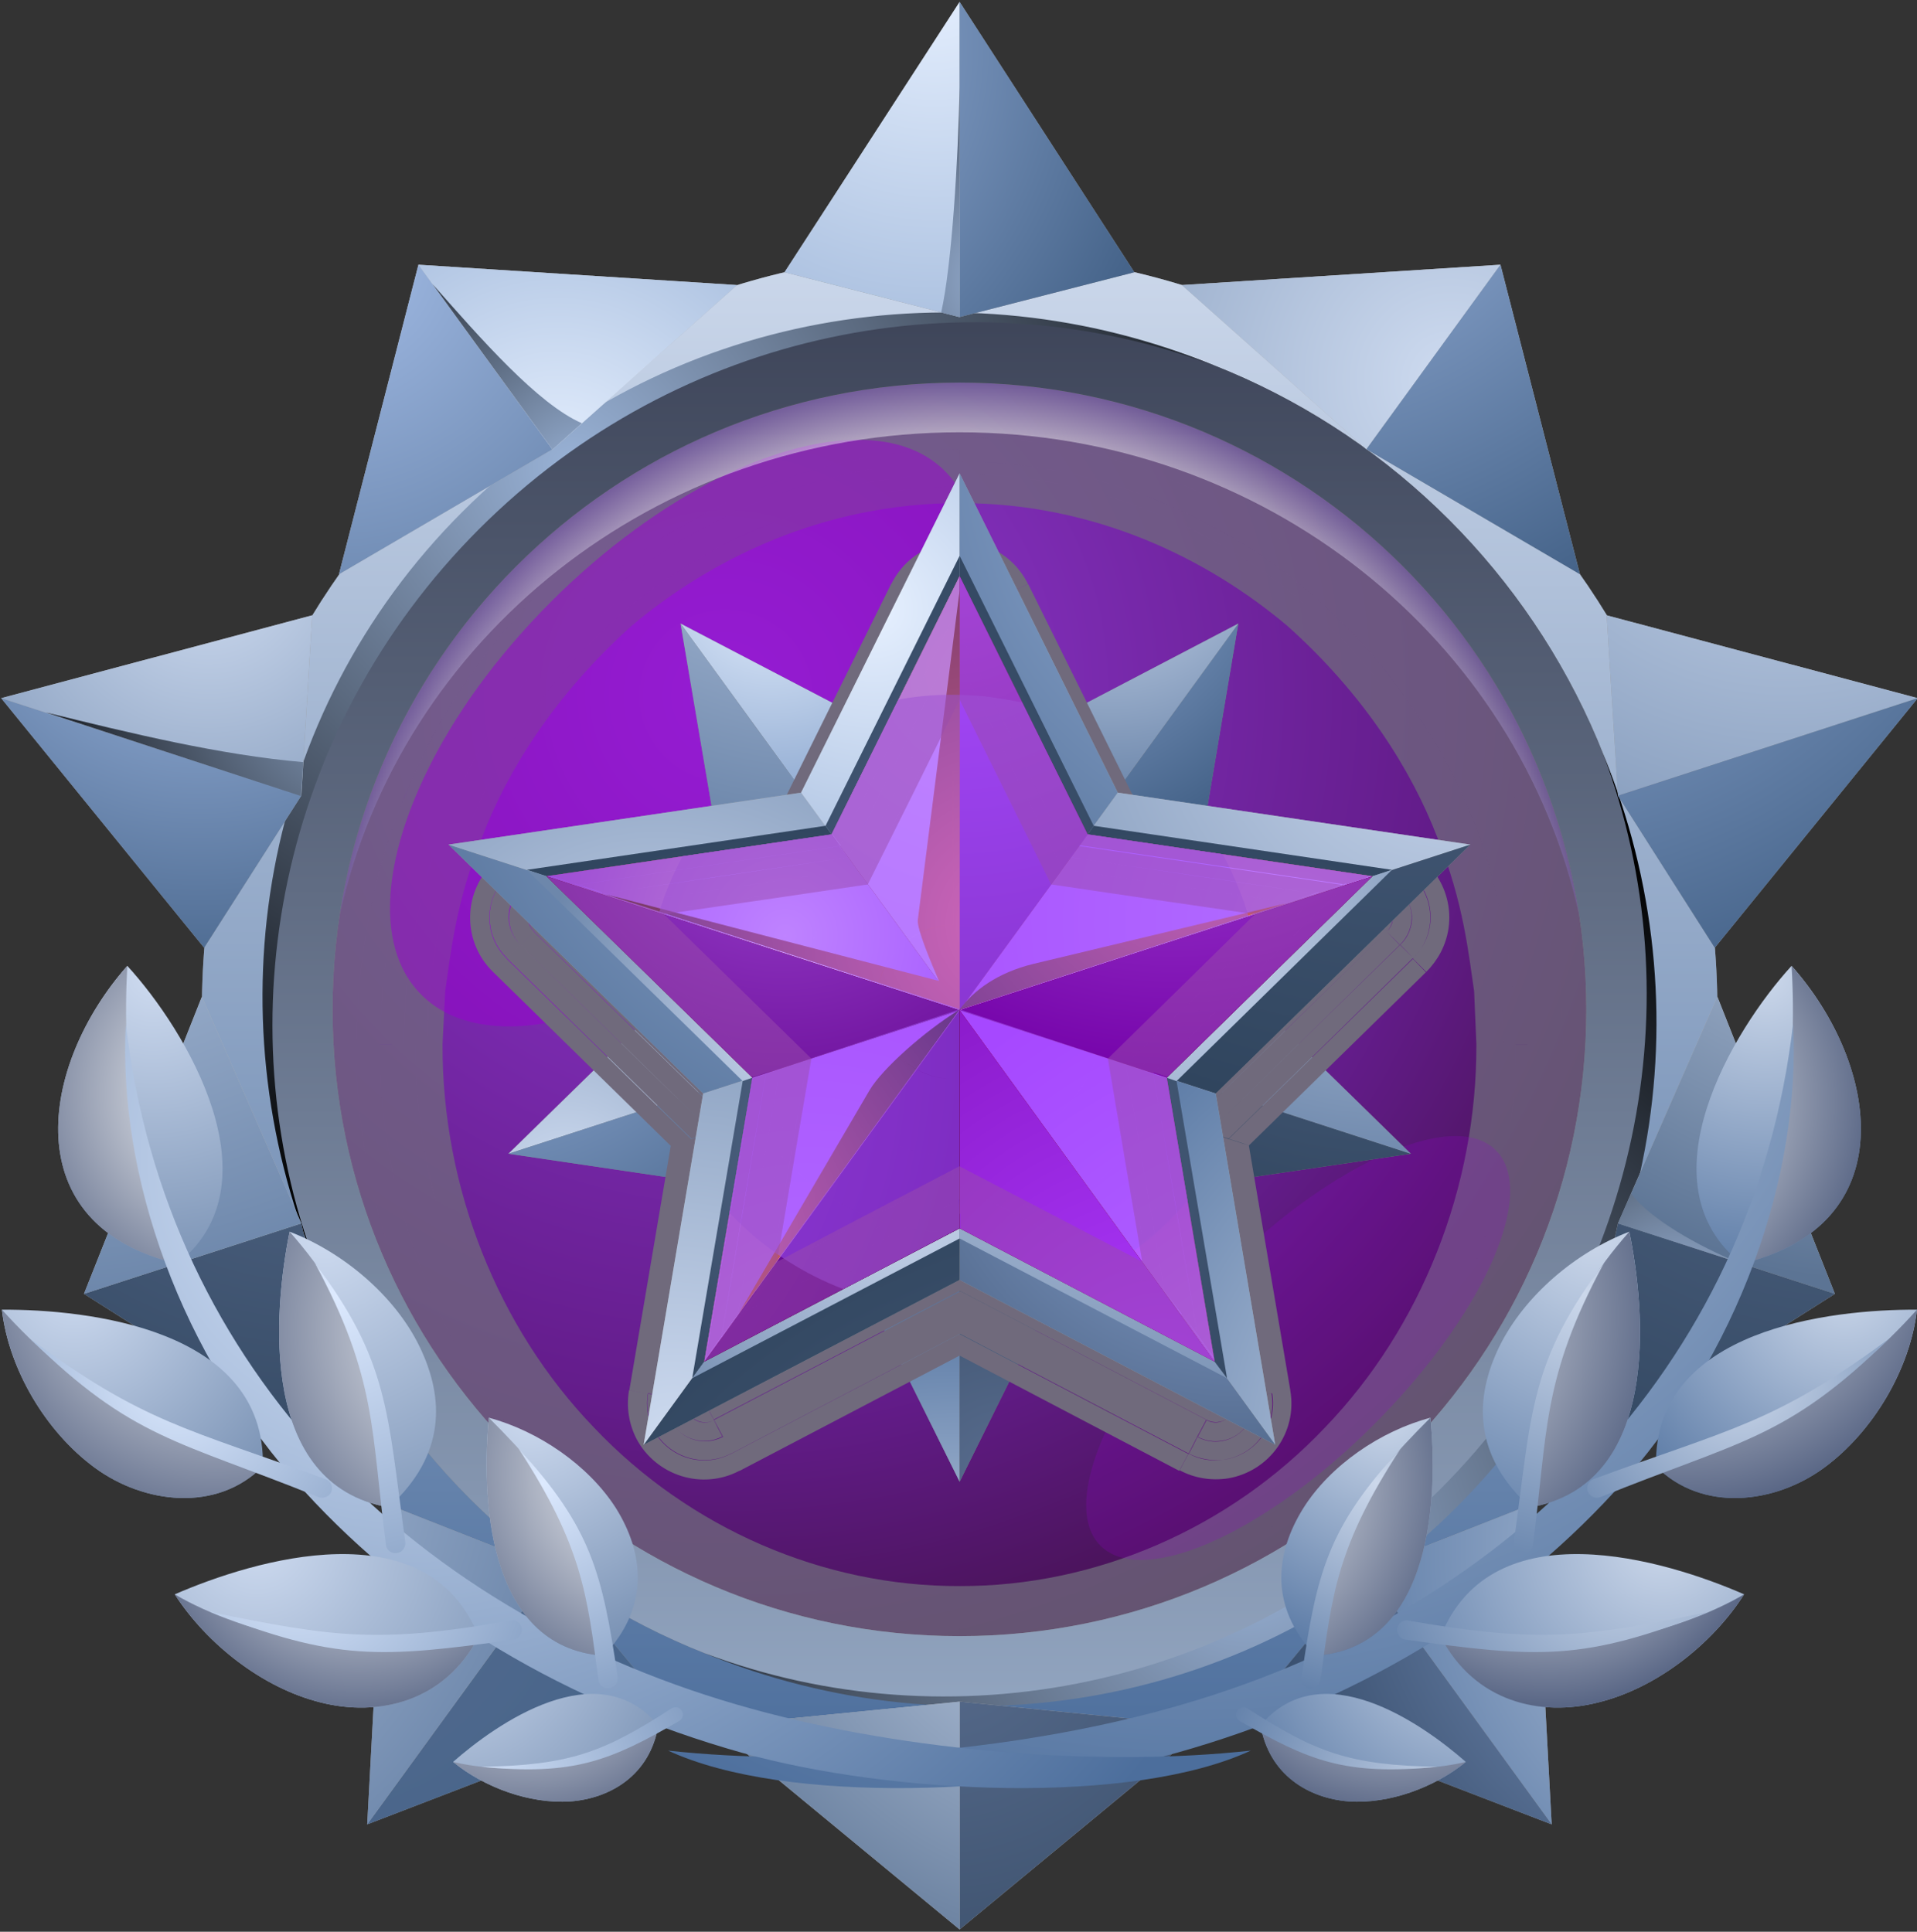 <svg xmlns="http://www.w3.org/2000/svg" viewBox="0 0 509 513" width="509" height="513"><rect x="0" y="0" width="509" height="513" fill="#333333" stroke="none"/><defs><linearGradient id="P" gradientUnits="userSpaceOnUse"></linearGradient><radialGradient id="g1" cx="0" cy="0" r="1" href="#P" gradientTransform="matrix(274.085,0,0,274.085,192.314,184.182)"><stop stop-color="#9139d4"></stop><stop offset=".7" stop-color="#631c8a"></stop><stop offset="1" stop-color="#43114d"></stop></radialGradient><clipPath clipPathUnits="userSpaceOnUse" id="cp1"><path d="m254.77 93.04c96.66 0 175.01 78.36 175.01 175.01 0 96.66-78.35 175.02-175.01 175.02-96.66 0-175.01-78.36-175.01-175.02 0-96.65 78.35-175.01 175.01-175.01z"></path></clipPath><linearGradient id="g2" x2="1" href="#P" gradientTransform="matrix(.999,0,0,1.047,254.772,72.476)"><stop stop-color="#6f6a7c"></stop><stop offset="1" stop-color="#6f6a7c"></stop></linearGradient><linearGradient id="g3" x2="1" href="#P" gradientTransform="matrix(.969,0,0,.969,115.122,263.284)"><stop stop-color="#9a00d3"></stop><stop offset="1" stop-color="#9a00d3"></stop></linearGradient><linearGradient id="g4" x2="1" href="#P" gradientTransform="matrix(.969,0,0,.969,293.243,408.227)"><stop stop-color="#9a00d3"></stop><stop offset="1" stop-color="#9a00d3"></stop></linearGradient><radialGradient id="g5" cx="0" cy="0" r="1" href="#P" gradientTransform="matrix(166.025,0,0,166.025,254.771,267.845)"><stop offset=".91" stop-color="#fff"></stop><stop offset="1" stop-color="#7460ab"></stop></radialGradient><linearGradient id="g6" x2="1" href="#P" gradientTransform="matrix(0,-402.369,402.369,0,53.587,469.239)"><stop stop-color="#4c6e9c"></stop><stop offset="1" stop-color="#ccd8eb"></stop></linearGradient><linearGradient id="g7" x2="1" href="#P" gradientTransform="matrix(0,-367.615,367.614,0,70.964,451.862)"><stop stop-color="#91a4bf"></stop><stop offset="1" stop-color="#3e4559"></stop></linearGradient><radialGradient id="g8" cx="0" cy="0" r="1" href="#P" gradientTransform="matrix(213.468,0,0,213.468,151.513,123.157)"><stop stop-color="#99b2d6"></stop><stop offset="1"></stop></radialGradient><radialGradient id="g9" cx="0" cy="0" r="1" href="#P" gradientTransform="matrix(213.179,0,0,213.179,331.263,413.543)"><stop stop-color="#99b2d6"></stop><stop offset="1"></stop></radialGradient><radialGradient id="g10" cx="0" cy="0" r="1" href="#P" gradientTransform="matrix(123.658,0,0,123.658,248.201,-6.393)"><stop stop-color="#e6f0ff"></stop><stop offset="1" stop-color="#99b2d6"></stop></radialGradient><radialGradient id="g11" cx="0" cy="0" r="1" href="#P" gradientTransform="matrix(127.765,0,0,127.765,185.205,12.642)"><stop stop-color="#a5bee8"></stop><stop offset="1" stop-color="#46648a"></stop></radialGradient><radialGradient id="g12" cx="0" cy="0" r="1" href="#P" gradientTransform="matrix(170.598,0,0,170.598,474.165,104.333)"><stop stop-color="#cedbf0"></stop><stop offset="1" stop-color="#6d87ab"></stop></radialGradient><radialGradient id="g13" cx="0" cy="0" r="1" href="#P" gradientTransform="matrix(171.509,0,0,171.509,401.585,97.209)"><stop stop-color="#a5bee8"></stop><stop offset="1" stop-color="#46648a"></stop></radialGradient><radialGradient id="g14" cx="0" cy="0" r="1" href="#P" gradientTransform="matrix(145.123,0,0,145.123,480.211,411.485)"><stop stop-color="#ccd8eb"></stop><stop offset="1" stop-color="#4c6e9c"></stop></radialGradient><radialGradient id="g15" cx="0" cy="0" r="1" href="#P" gradientTransform="matrix(142.624,0,0,142.624,476.839,402.443)"><stop stop-color="#95b0de"></stop><stop offset="1" stop-color="#394f6e"></stop></radialGradient><radialGradient id="g16" cx="0" cy="0" r="1" href="#P" gradientTransform="matrix(112.782,0,0,112.782,73.745,401.848)"><stop stop-color="#596d8f"></stop><stop offset="1" stop-color="#46648a"></stop></radialGradient><radialGradient id="g17" cx="0" cy="0" r="1" href="#P" gradientTransform="matrix(157.727,0,0,157.727,-3.384,374.605)"><stop stop-color="#cedbf0"></stop><stop offset="1" stop-color="#6d87ab"></stop></radialGradient><radialGradient id="g18" cx="0" cy="0" r="1" href="#P" gradientTransform="matrix(120.938,0,0,120.938,52.638,144.2)"><stop stop-color="#a5bee8"></stop><stop offset="1" stop-color="#46648a"></stop></radialGradient><radialGradient id="g19" cx="0" cy="0" r="1" href="#P" gradientTransform="matrix(109.475,0,0,109.475,55.305,151.027)"><stop stop-color="#cedbf0"></stop><stop offset="1" stop-color="#6d87ab"></stop></radialGradient><radialGradient id="g20" cx="0" cy="0" r="1" href="#P" gradientTransform="matrix(103.605,0,0,103.605,267.823,73.942)"><stop stop-color="#99b2d6"></stop><stop offset="1"></stop></radialGradient><radialGradient id="g21" cx="0" cy="0" r="1" href="#P" gradientTransform="matrix(110.026,0,0,110.026,102.884,177.137)"><stop stop-color="#99b2d6"></stop><stop offset="1"></stop></radialGradient><radialGradient id="g22" cx="0" cy="0" r="1" href="#P" gradientTransform="matrix(149.309,0,0,149.309,248.179,426.836)"><stop stop-color="#596d8f"></stop><stop offset="1" stop-color="#30455e"></stop></radialGradient><radialGradient id="g23" cx="0" cy="0" r="1" href="#P" gradientTransform="matrix(140.766,0,0,140.766,297.055,400.961)"><stop stop-color="#cedbf0"></stop><stop offset="1" stop-color="#5c7494"></stop></radialGradient><radialGradient id="g24" cx="0" cy="0" r="1" href="#P" gradientTransform="matrix(148.546,0,0,148.546,500.33,191.734)"><stop stop-color="#cedbf0"></stop><stop offset="1" stop-color="#5c7494"></stop></radialGradient><radialGradient id="g25" cx="0" cy="0" r="1" href="#P" gradientTransform="matrix(177.652,0,0,177.652,493.341,235.586)"><stop stop-color="#596d8f"></stop><stop offset="1" stop-color="#30455e"></stop></radialGradient><radialGradient id="g26" cx="0" cy="0" r="1" href="#P" gradientTransform="matrix(167.432,0,0,167.432,385.256,100.79)"><stop stop-color="#cedbf0"></stop><stop offset="1" stop-color="#6d87ab"></stop></radialGradient><radialGradient id="g27" cx="0" cy="0" r="1" href="#P" gradientTransform="matrix(150.871,0,0,150.871,343.571,19.797)"><stop stop-color="#a5bee8"></stop><stop offset="1" stop-color="#46648a"></stop></radialGradient><radialGradient id="g28" cx="0" cy="0" r="1" href="#P" gradientTransform="matrix(161.403,0,0,161.403,85.371,65.897)"><stop stop-color="#a5bee8"></stop><stop offset="1" stop-color="#46648a"></stop></radialGradient><radialGradient id="g29" cx="0" cy="0" r="1" href="#P" gradientTransform="matrix(98.826,0,0,98.826,148.08,126.071)"><stop stop-color="#e6f0ff"></stop><stop offset="1" stop-color="#99b2d6"></stop></radialGradient><radialGradient id="g30" cx="0" cy="0" r="1" href="#P" gradientTransform="matrix(164.452,0,0,164.452,85.798,248.077)"><stop stop-color="#596d8f"></stop><stop offset="1" stop-color="#30455e"></stop></radialGradient><radialGradient id="g31" cx="0" cy="0" r="1" href="#P" gradientTransform="matrix(190.706,0,0,190.706,9.214,154.26)"><stop stop-color="#cedbf0"></stop><stop offset="1" stop-color="#6d87ab"></stop></radialGradient><radialGradient id="g32" cx="0" cy="0" r="1" href="#P" gradientTransform="matrix(98.191,0,0,98.191,154.919,126.588)"><stop stop-color="#99b2d6"></stop><stop offset="1"></stop></radialGradient><radialGradient id="g33" cx="0" cy="0" r="1" href="#P" gradientTransform="matrix(92.496,0,0,92.496,447.123,346.547)"><stop stop-color="#99b2d6"></stop><stop offset="1"></stop></radialGradient><radialGradient id="g34" cx="0" cy="0" r="1" href="#P" gradientTransform="matrix(-92.854,0,0,-92.854,468.714,258.596)"><stop stop-color="#ccd8eb"></stop><stop offset="1" stop-color="#4c6e9c"></stop></radialGradient><radialGradient id="g35" cx="0" cy="0" r="1" href="#P" gradientTransform="matrix(-70.213,0,0,-70.213,431.885,292.502)"><stop stop-color="#fff"></stop><stop offset="1" stop-color="#4e5c7d"></stop></radialGradient><radialGradient id="g36" cx="0" cy="0" r="1" href="#P" gradientTransform="matrix(283.7,0,0,283.7,317.062,222.578)"><stop stop-color="#ccd8eb"></stop><stop offset="1" stop-color="#4c6e9c"></stop></radialGradient><radialGradient id="g37" cx="0" cy="0" r="1" href="#P" gradientTransform="matrix(92.854,0,0,92.854,40.829,258.596)"><stop stop-color="#cedbf0"></stop><stop offset="1" stop-color="#6d87ab"></stop></radialGradient><radialGradient id="g38" cx="0" cy="0" r="1" href="#P" gradientTransform="matrix(70.221,0,0,70.221,62.2,290.123)"><stop stop-color="#fff"></stop><stop offset="1" stop-color="#4e5c7d"></stop></radialGradient><radialGradient id="g39" cx="0" cy="0" r="1" href="#P" gradientTransform="matrix(251.491,0,0,251.491,109.502,308.233)"><stop stop-color="#ddeaff"></stop><stop offset="1" stop-color="#4c6e9c"></stop></radialGradient><radialGradient id="g40" cx="0" cy="0" r="1" href="#P" gradientTransform="matrix(81.826,0,0,81.826,19.712,340.691)"><stop stop-color="#cedbf0"></stop><stop offset="1" stop-color="#6d87ab"></stop></radialGradient><radialGradient id="g41" cx="0" cy="0" r="1" href="#P" gradientTransform="matrix(102.187,0,0,102.187,86.03,327.409)"><stop stop-color="#cedbf0"></stop><stop offset="1" stop-color="#6d87ab"></stop></radialGradient><radialGradient id="g42" cx="0" cy="0" r="1" href="#P" gradientTransform="matrix(96.559,0,0,96.559,68.319,408.714)"><stop stop-color="#cedbf0"></stop><stop offset="1" stop-color="#6d87ab"></stop></radialGradient><radialGradient id="g43" cx="0" cy="0" r="1" href="#P" gradientTransform="matrix(75.956,0,0,75.956,140.922,374.185)"><stop stop-color="#cedbf0"></stop><stop offset="1" stop-color="#6d87ab"></stop></radialGradient><radialGradient id="g44" cx="0" cy="0" r="1" href="#P" gradientTransform="matrix(81.897,0,0,81.897,117.816,431.423)"><stop stop-color="#cedbf0"></stop><stop offset="1" stop-color="#6d87ab"></stop></radialGradient><radialGradient id="g45" cx="0" cy="0" r="1" href="#P" gradientTransform="matrix(78.913,0,0,78.913,57.184,335.931)"><stop stop-color="#fff"></stop><stop offset="1" stop-color="#4e5c7d"></stop></radialGradient><radialGradient id="g46" cx="0" cy="0" r="1" href="#P" gradientTransform="matrix(65.183,0,0,65.183,95.085,397.971)"><stop stop-color="#fff"></stop><stop offset="1" stop-color="#4e5c7d"></stop></radialGradient><radialGradient id="g47" cx="0" cy="0" r="1" href="#P" gradientTransform="matrix(63.262,0,0,63.262,139.231,430.233)"><stop stop-color="#fff"></stop><stop offset="1" stop-color="#4e5c7d"></stop></radialGradient><radialGradient id="g48" cx="0" cy="0" r="1" href="#P" gradientTransform="matrix(70.313,0,0,70.313,174.45,390.841)"><stop stop-color="#fff"></stop><stop offset="1" stop-color="#4e5c7d"></stop></radialGradient><radialGradient id="g49" cx="0" cy="0" r="1" href="#P" gradientTransform="matrix(82.97,0,0,82.97,131.506,352.987)"><stop stop-color="#fff"></stop><stop offset="1" stop-color="#4e5c7d"></stop></radialGradient><radialGradient id="g50" cx="0" cy="0" r="1" href="#P" gradientTransform="matrix(114.105,0,0,114.105,47.16,365.49)"><stop stop-color="#ddeaff"></stop><stop offset="1" stop-color="#4c6e9c"></stop></radialGradient><radialGradient id="g51" cx="0" cy="0" r="1" href="#P" gradientTransform="matrix(140.626,0,0,140.626,89.364,343.589)"><stop stop-color="#ddeaff"></stop><stop offset="1" stop-color="#4c6e9c"></stop></radialGradient><radialGradient id="g52" cx="0" cy="0" r="1" href="#P" gradientTransform="matrix(117.712,0,0,117.712,78.506,412.026)"><stop stop-color="#ddeaff"></stop><stop offset="1" stop-color="#4c6e9c"></stop></radialGradient><radialGradient id="g53" cx="0" cy="0" r="1" href="#P" gradientTransform="matrix(100.196,0,0,100.196,144.151,393.791)"><stop stop-color="#ddeaff"></stop><stop offset="1" stop-color="#4c6e9c"></stop></radialGradient><radialGradient id="g54" cx="0" cy="0" r="1" href="#P" gradientTransform="matrix(108.189,0,0,108.189,121.557,479.004)"><stop stop-color="#ddeaff"></stop><stop offset="1" stop-color="#4c6e9c"></stop></radialGradient><radialGradient id="g55" cx="0" cy="0" r="1" href="#P" gradientTransform="matrix(-81.826,0,0,-81.826,489.831,340.691)"><stop stop-color="#ccd8eb"></stop><stop offset="1" stop-color="#4c6e9c"></stop></radialGradient><radialGradient id="g56" cx="0" cy="0" r="1" href="#P" gradientTransform="matrix(-102.187,0,0,-102.187,423.514,327.409)"><stop stop-color="#ccd8eb"></stop><stop offset="1" stop-color="#4c6e9c"></stop></radialGradient><radialGradient id="g57" cx="0" cy="0" r="1" href="#P" gradientTransform="matrix(-96.56,0,0,-96.56,441.225,408.714)"><stop stop-color="#ccd8eb"></stop><stop offset="1" stop-color="#4c6e9c"></stop></radialGradient><radialGradient id="g58" cx="0" cy="0" r="1" href="#P" gradientTransform="matrix(-75.955,0,0,-75.955,368.621,374.185)"><stop stop-color="#ccd8eb"></stop><stop offset="1" stop-color="#4c6e9c"></stop></radialGradient><radialGradient id="g59" cx="0" cy="0" r="1" href="#P" gradientTransform="matrix(-81.897,0,0,-81.897,391.726,431.423)"><stop stop-color="#ccd8eb"></stop><stop offset="1" stop-color="#4c6e9c"></stop></radialGradient><radialGradient id="g60" cx="0" cy="0" r="1" href="#P" gradientTransform="matrix(-78.912,0,0,-78.912,447.6,326.414)"><stop stop-color="#fff"></stop><stop offset="1" stop-color="#4e5c7d"></stop></radialGradient><radialGradient id="g61" cx="0" cy="0" r="1" href="#P" gradientTransform="matrix(-65.183,0,0,-65.183,411.483,392.022)"><stop stop-color="#fff"></stop><stop offset="1" stop-color="#4e5c7d"></stop></radialGradient><radialGradient id="g62" cx="0" cy="0" r="1" href="#P" gradientTransform="matrix(-63.262,0,0,-63.262,370.907,424.284)"><stop stop-color="#fff"></stop><stop offset="1" stop-color="#4e5c7d"></stop></radialGradient><radialGradient id="g63" cx="0" cy="0" r="1" href="#P" gradientTransform="matrix(-70.312,0,0,-70.312,322.008,393.815)"><stop stop-color="#fff"></stop><stop offset="1" stop-color="#4e5c7d"></stop></radialGradient><radialGradient id="g64" cx="0" cy="0" r="1" href="#P" gradientTransform="matrix(-82.97,0,0,-82.97,364.357,349.418)"><stop stop-color="#fff"></stop><stop offset="1" stop-color="#4e5c7d"></stop></radialGradient><radialGradient id="g65" cx="0" cy="0" r="1" href="#P" gradientTransform="matrix(-77.961,0,0,-77.961,462.383,365.49)"><stop stop-color="#ccd8eb"></stop><stop offset="1" stop-color="#4c6e9c"></stop></radialGradient><radialGradient id="g66" cx="0" cy="0" r="1" href="#P" gradientTransform="matrix(-95.834,0,0,-95.834,420.179,343.589)"><stop stop-color="#ccd8eb"></stop><stop offset="1" stop-color="#4c6e9c"></stop></radialGradient><radialGradient id="g67" cx="0" cy="0" r="1" href="#P" gradientTransform="matrix(-87.062,0,0,-87.062,431.037,412.026)"><stop stop-color="#ccd8eb"></stop><stop offset="1" stop-color="#4c6e9c"></stop></radialGradient><radialGradient id="g68" cx="0" cy="0" r="1" href="#P" gradientTransform="matrix(-70.501,0,0,-70.501,365.393,393.791)"><stop stop-color="#ccd8eb"></stop><stop offset="1" stop-color="#4c6e9c"></stop></radialGradient><radialGradient id="g69" cx="0" cy="0" r="1" href="#P" gradientTransform="matrix(-80.61,0,0,-80.61,387.986,479.004)"><stop stop-color="#ccd8eb"></stop><stop offset="1" stop-color="#4c6e9c"></stop></radialGradient><radialGradient id="g70" cx="0" cy="0" r="1" href="#P" gradientTransform="matrix(93.929,0,0,93.929,149.804,314.247)"><stop stop-color="#cedbf0"></stop><stop offset="1" stop-color="#6d87ab"></stop></radialGradient><radialGradient id="g71" cx="0" cy="0" r="1" href="#P" gradientTransform="matrix(124.401,0,0,124.401,126.159,233.298)"><stop stop-color="#a5bee8"></stop><stop offset="1" stop-color="#46648a"></stop></radialGradient><radialGradient id="g72" cx="0" cy="0" r="1" href="#P" gradientTransform="matrix(108.947,0,0,108.947,253.153,444.718)"><stop stop-color="#ccd8eb"></stop><stop offset="1" stop-color="#4c6e9c"></stop></radialGradient><radialGradient id="g73" cx="0" cy="0" r="1" href="#P" gradientTransform="matrix(90.763,0,0,90.763,267.395,393.712)"><stop stop-color="#596d8f"></stop><stop offset="1" stop-color="#30455e"></stop></radialGradient><radialGradient id="g74" cx="0" cy="0" r="1" href="#P" gradientTransform="matrix(133.034,0,0,133.034,368.068,201.178)"><stop stop-color="#596d8f"></stop><stop offset="1" stop-color="#30455e"></stop></radialGradient><radialGradient id="g75" cx="0" cy="0" r="1" href="#P" gradientTransform="matrix(117.276,0,0,117.276,371.638,194.984)"><stop stop-color="#cedbf0"></stop><stop offset="1" stop-color="#6d87ab"></stop></radialGradient><radialGradient id="g76" cx="0" cy="0" r="1" href="#P" gradientTransform="matrix(94.591,0,0,94.591,269.194,132.386)"><stop stop-color="#a5bee8"></stop><stop offset="1" stop-color="#46648a"></stop></radialGradient><radialGradient id="g77" cx="0" cy="0" r="1" href="#P" gradientTransform="matrix(69.815,0,0,69.815,295.367,141.308)"><stop stop-color="#cedbf0"></stop><stop offset="1" stop-color="#6d87ab"></stop></radialGradient><radialGradient id="g78" cx="0" cy="0" r="1" href="#P" gradientTransform="matrix(52.125,0,0,52.125,204.957,154.544)"><stop stop-color="#e6f0ff"></stop><stop offset="1" stop-color="#99b2d6"></stop></radialGradient><radialGradient id="g79" cx="0" cy="0" r="1" href="#P" gradientTransform="matrix(130.309,0,0,130.309,220.274,91.492)"><stop stop-color="#cedbf0"></stop><stop offset="1" stop-color="#6d87ab"></stop></radialGradient><linearGradient id="g80" x2="1" href="#P" gradientTransform="matrix(.987,0,0,.946,255.08,357.96)"><stop stop-color="#706a7c"></stop><stop offset="1" stop-color="#706a7c"></stop></linearGradient><radialGradient id="g81" cx="0" cy="0" r="1" href="#P" gradientTransform="matrix(202.921,0,0,202.921,254.763,162.178)"><stop stop-color="#a5bee8"></stop><stop offset="1" stop-color="#46648a"></stop></radialGradient><radialGradient id="g82" cx="0" cy="0" r="1" href="#P" gradientTransform="matrix(141.678,0,0,141.678,175.056,287.58)"><stop stop-color="#cedbf0"></stop><stop offset="1" stop-color="#6d87ab"></stop></radialGradient><radialGradient id="g83" cx="0" cy="0" r="1" href="#P" gradientTransform="matrix(95.797,0,0,95.797,231.963,161.782)"><stop stop-color="#e6f0ff"></stop><stop offset="1" stop-color="#99b2d6"></stop></radialGradient><radialGradient id="g84" cx="0" cy="0" r="1" href="#P" gradientTransform="matrix(182.683,0,0,182.683,358.48,117.317)"><stop stop-color="#a5bee8"></stop><stop offset="1" stop-color="#46648a"></stop></radialGradient><radialGradient id="g85" cx="0" cy="0" r="1" href="#P" gradientTransform="matrix(174.853,0,0,174.853,387.429,178.725)"><stop stop-color="#cedbf0"></stop><stop offset="1" stop-color="#6d87ab"></stop></radialGradient><radialGradient id="g86" cx="0" cy="0" r="1" href="#P" gradientTransform="matrix(215.427,0,0,215.427,383.86,83.065)"><stop stop-color="#596d8f"></stop><stop offset="1" stop-color="#30455e"></stop></radialGradient><radialGradient id="g87" cx="0" cy="0" r="1" href="#P" gradientTransform="matrix(159.189,0,0,159.189,404.947,385.51)"><stop stop-color="#ccd8eb"></stop><stop offset="1" stop-color="#4c6e9c"></stop></radialGradient><radialGradient id="g88" cx="0" cy="0" r="1" href="#P" gradientTransform="matrix(140.604,0,0,140.604,329.403,287.511)"><stop stop-color="#95b0de"></stop><stop offset="1" stop-color="#394f6e"></stop></radialGradient><radialGradient id="g89" cx="0" cy="0" r="1" href="#P" gradientTransform="matrix(204.176,0,0,204.176,312.194,505.071)"><stop stop-color="#596d8f"></stop><stop offset="1" stop-color="#30455e"></stop></radialGradient><radialGradient id="g90" cx="0" cy="0" r="1" href="#P" gradientTransform="matrix(161.791,0,0,161.791,178.952,383.725)"><stop stop-color="#cedbf0"></stop><stop offset="1" stop-color="#6d87ab"></stop></radialGradient><radialGradient id="g91" cx="0" cy="0" r="1" href="#P" gradientTransform="matrix(97.383,0,0,97.383,287.605,229.846)"><stop stop-color="#596d8f"></stop><stop offset="1" stop-color="#30455e"></stop></radialGradient><radialGradient id="g92" cx="0" cy="0" r="1" href="#P" gradientTransform="matrix(114.256,0,0,114.256,203.849,330.713)"><stop stop-color="#596d8f"></stop><stop offset="1" stop-color="#30455e"></stop></radialGradient><radialGradient id="g93" cx="0" cy="0" r="1" href="#P" gradientTransform="matrix(72.757,0,0,72.757,212.379,273.609)"><stop stop-color="#cedbf0"></stop><stop offset="1" stop-color="#6d87ab"></stop></radialGradient><radialGradient id="g94" cx="0" cy="0" r="1" href="#P" gradientTransform="matrix(138.392,0,0,138.392,181.561,252.375)"><stop stop-color="#596d8f"></stop><stop offset="1" stop-color="#30455e"></stop></radialGradient><radialGradient id="g95" cx="0" cy="0" r="1" href="#P" gradientTransform="matrix(123.168,0,0,123.168,303.613,334.282)"><stop stop-color="#596d8f"></stop><stop offset="1" stop-color="#30455e"></stop></radialGradient><radialGradient id="g96" cx="0" cy="0" r="1" href="#P" gradientTransform="matrix(84.836,0,0,84.836,234.61,305.15)"><stop stop-color="#596d8f"></stop><stop offset="1" stop-color="#30455e"></stop></radialGradient><radialGradient id="g97" cx="0" cy="0" r="1" href="#P" gradientTransform="matrix(86.974,0,0,86.974,239.135,316.43)"><stop stop-color="#cedbf0"></stop><stop offset="1" stop-color="#6d87ab"></stop></radialGradient><radialGradient id="g98" cx="0" cy="0" r="1" href="#P" gradientTransform="matrix(148.287,0,0,148.287,293.83,248.396)"><stop stop-color="#cedbf0"></stop><stop offset="1" stop-color="#6d87ab"></stop></radialGradient><radialGradient id="g99" cx="0" cy="0" r="1" href="#P" gradientTransform="matrix(119.333,0,0,119.333,239.246,307.678)"><stop stop-color="#596d8f"></stop><stop offset="1" stop-color="#30455e"></stop></radialGradient><radialGradient id="g100" cx="0" cy="0" r="1" href="#P" gradientTransform="matrix(90.34,0,0,90.34,315.159,251.229)"><stop stop-color="#cedbf0"></stop><stop offset="1" stop-color="#6d87ab"></stop></radialGradient><radialGradient id="g101" cx="0" cy="0" r="1" href="#P" gradientTransform="matrix(79.238,0,0,79.238,208.424,248.512)"><stop stop-color="#dcacff"></stop><stop offset="1" stop-color="#9538ff"></stop></radialGradient><radialGradient id="g102" cx="0" cy="0" r="1" href="#P" gradientTransform="matrix(187.7,0,0,187.7,259.19,178.568)"><stop stop-color="#dcacff"></stop><stop offset="1" stop-color="#b97cff"></stop></radialGradient><radialGradient id="g103" cx="0" cy="0" r="1" href="#P" gradientTransform="matrix(111.324,0,0,111.324,254.814,154.032)"><stop stop-color="#ac3bff"></stop><stop offset="1" stop-color="#7414a8"></stop></radialGradient><radialGradient id="g104" cx="0" cy="0" r="1" href="#P" gradientTransform="matrix(147.66,0,0,147.66,344.84,244.943)"><stop stop-color="#c07eff"></stop><stop offset="1" stop-color="#ab36ff"></stop></radialGradient><radialGradient id="g105" cx="0" cy="0" r="1" href="#P" gradientTransform="matrix(134.535,0,0,134.535,311.381,155.509)"><stop stop-color="#b563e6"></stop><stop offset="1" stop-color="#7300a8"></stop></radialGradient><radialGradient id="g106" cx="0" cy="0" r="1" href="#P" gradientTransform="matrix(135.913,0,0,135.913,344.867,384.568)"><stop stop-color="#c07eff"></stop><stop offset="1" stop-color="#ab36ff"></stop></radialGradient><radialGradient id="g107" cx="0" cy="0" r="1" href="#P" gradientTransform="matrix(127.89,0,0,127.89,308.879,369.697)"><stop stop-color="#ac3bff"></stop><stop offset="1" stop-color="#8817c5"></stop></radialGradient><radialGradient id="g108" cx="0" cy="0" r="1" href="#P" gradientTransform="matrix(150.73,0,0,150.73,108.168,279.282)"><stop stop-color="#8e2ec7"></stop><stop offset="1" stop-color="#5b0085"></stop></radialGradient><radialGradient id="g109" cx="0" cy="0" r="1" href="#P" gradientTransform="matrix(157.993,0,0,157.993,214.197,362.708)"><stop stop-color="#c07eff"></stop><stop offset="1" stop-color="#ab36ff"></stop></radialGradient><radialGradient id="g110" cx="0" cy="0" r="1" href="#P" gradientTransform="matrix(112.221,0,0,112.221,207.978,206.814)"><stop stop-color="#a149d6"></stop><stop offset="1" stop-color="#5e008a"></stop></radialGradient><radialGradient id="g111" cx="0" cy="0" r="1" href="#P" gradientTransform="matrix(142.019,0,0,142.019,323.794,214.007)"><stop offset="0" stop-color="#ff7575"></stop><stop offset="1"></stop></radialGradient><radialGradient id="g112" cx="0" cy="0" r="1" href="#P" gradientTransform="matrix(122.044,0,0,122.044,177.227,330.369)"><stop offset="0" stop-color="#ff7575"></stop><stop offset="1"></stop></radialGradient><radialGradient id="g113" cx="0" cy="0" r="1" href="#P" gradientTransform="matrix(158.564,0,0,158.564,269.321,245.268)"><stop offset="0" stop-color="#ff7575"></stop><stop offset="1"></stop></radialGradient><clipPath clipPathUnits="userSpaceOnUse" id="cp2"><path d="m254.77 153.04l-33.99 68.51-75.66 11.16 109.67 35.33-55.02 18.17-12.76 75.4 67.76-35.45v-58.11l67.77 93.56-12.77-75.4-55-18.16 109.65-35.34-75.66-11.16z"></path></clipPath><linearGradient id="g114" x2="1" href="#P" gradientTransform="matrix(1,0,0,1,334.737,266.117)"><stop stop-color="#a25aff"></stop><stop offset="1" stop-color="#a25aff"></stop></linearGradient><clipPath clipPathUnits="userSpaceOnUse" id="cp3"><path d="m254.77 153.04l-33.99 68.51-75.66 11.16 54.65 53.5-12.76 75.4 67.76-35.45 67.77 35.45-12.77-75.4 54.65-53.5-75.66-11.16z"></path></clipPath><linearGradient id="g115" x2="1" href="#P" gradientTransform="matrix(1,0,0,.951,254.772,185.833)"><stop stop-color="#9a4dad"></stop><stop offset="1" stop-color="#9a4dad"></stop></linearGradient></defs><style>.a{fill:url(#g1)}.b{opacity:.75;mix-blend-mode:multiply;fill:url(#g2)}.c{opacity:.5;mix-blend-mode:screen;fill:url(#g3)}.d{opacity:.2;mix-blend-mode:screen;fill:url(#g4)}.e{opacity:.5;mix-blend-mode:multiply;fill:url(#g5)}.f{fill:#808080}.g{fill:url(#g6)}.h{fill:url(#g7)}.i{mix-blend-mode:screen;fill:url(#g8)}.j{mix-blend-mode:screen;fill:url(#g9)}.k{fill:#999}.l{fill:url(#g10)}.m{fill:url(#g11)}.n{fill:url(#g12)}.o{fill:url(#g13)}.p{fill:url(#g14)}.q{fill:url(#g15)}.r{fill:url(#g16)}.s{fill:url(#g17)}.t{fill:url(#g18)}.u{fill:url(#g19)}.v{mix-blend-mode:screen;fill:url(#g20)}.w{mix-blend-mode:screen;fill:url(#g21)}.x{fill:#b3b3b3}.y{fill:url(#g22)}.z{fill:url(#g23)}.A{fill:url(#g24)}.B{fill:url(#g25)}.C{fill:url(#g26)}.D{fill:url(#g27)}.E{fill:url(#g28)}.F{fill:url(#g29)}.G{fill:url(#g30)}.H{fill:url(#g31)}.I{mix-blend-mode:screen;fill:url(#g32)}.J{mix-blend-mode:screen;fill:url(#g33)}.K{fill:url(#g34)}.L{mix-blend-mode:multiply;fill:url(#g35)}.M{fill:url(#g36)}.N{fill:url(#g37)}.O{mix-blend-mode:multiply;fill:url(#g38)}.P{fill:url(#g39)}.Q{fill:url(#g40)}.R{fill:url(#g41)}.S{fill:url(#g42)}.T{fill:url(#g43)}.U{fill:url(#g44)}.V{mix-blend-mode:multiply;fill:url(#g45)}.W{mix-blend-mode:multiply;fill:url(#g46)}.X{mix-blend-mode:multiply;fill:url(#g47)}.Y{mix-blend-mode:multiply;fill:url(#g48)}.Z{mix-blend-mode:multiply;fill:url(#g49)}.a0{fill:url(#g50)}.a1{fill:url(#g51)}.a2{fill:url(#g52)}.a3{fill:url(#g53)}.a4{fill:url(#g54)}.a5{fill:url(#g55)}.a6{fill:url(#g56)}.a7{fill:url(#g57)}.a8{fill:url(#g58)}.a9{fill:url(#g59)}.aa{mix-blend-mode:multiply;fill:url(#g60)}.ab{mix-blend-mode:multiply;fill:url(#g61)}.ac{mix-blend-mode:multiply;fill:url(#g62)}.ad{mix-blend-mode:multiply;fill:url(#g63)}.ae{mix-blend-mode:multiply;fill:url(#g64)}.af{fill:url(#g65)}.ag{fill:url(#g66)}.ah{fill:url(#g67)}.ai{fill:url(#g68)}.aj{fill:url(#g69)}.ak{fill:#7c7c7c}.al{fill:url(#g70)}.am{fill:url(#g71)}.an{fill:url(#g72)}.ao{fill:url(#g73)}.ap{fill:url(#g74)}.aq{fill:url(#g75)}.ar{fill:url(#g76)}.as{fill:url(#g77)}.at{fill:url(#g78)}.au{fill:url(#g79)}.av{mix-blend-mode:multiply;fill:url(#g80)}.aw{fill:url(#g81)}.ax{fill:url(#g82)}.ay{fill:url(#g83)}.az{fill:url(#g84)}.aA{fill:url(#g85)}.aB{fill:url(#g86)}.aC{fill:url(#g87)}.aD{fill:url(#g88)}.aE{fill:url(#g89)}.aF{fill:url(#g90)}.aG{fill:url(#g91)}.aH{fill:url(#g92)}.aI{fill:url(#g93)}.aJ{fill:url(#g94)}.aK{fill:url(#g95)}.aL{fill:url(#g96)}.aM{fill:url(#g97)}.aN{fill:url(#g98)}.aO{fill:url(#g99)}.aP{fill:url(#g100)}.aQ{fill:#700}.aR{fill:url(#g101)}.aS{fill:url(#g102)}.aT{fill:url(#g103)}.aU{fill:url(#g104)}.aV{fill:url(#g105)}.aW{fill:url(#g106)}.aX{fill:url(#g107)}.aY{fill:url(#g108)}.aZ{fill:url(#g109)}.b0{fill:url(#g110)}.b1{mix-blend-mode:screen;fill:url(#g111)}.b2{mix-blend-mode:screen;fill:url(#g112)}.b3{mix-blend-mode:screen;fill:url(#g113)}.b4{opacity:.5;mix-blend-mode:screen;fill:url(#g114)}.b5{opacity:.5;mix-blend-mode:multiply;fill:url(#g115)}</style><path class="a" d="m254.8 93c96.6 0 175 78.4 175 175.1 0 96.6-78.4 175-175 175-96.7 0-175-78.4-175-175 0-96.7 78.3-175.1 175-175.1z"></path><g clip-path="url(#cp1)"><path class="b" d="m449.4 257.2c-1.8-13.1-3.9-33.5-14-58.3-9.6-24.8-27.2-53.9-56.6-79.9-29.5-25.1-72.5-46.5-124-46.5q0 4.3 0 4.3c50.4 0.1 92.5 21 121.4 45.6 28.7 25.4 46 53.9 55.4 78.2 9.8 24.3 11.9 44.2 13.6 57.1q1 19.6 1 19.6 0 0 4.1 0 0 0-0.9-20.1zm0.9 20.1q-4.1 0-4.1 0 0 0.1 0 0.2 0 0 4.1 0 0-0.1 0-0.2zm-57.2 145c36.3-37.7 57.4-91.2 57.2-144.8q-4.1 0-4.1 0c0.2 52.5-20.5 104.8-56.1 141.7-35.2 37.3-85.1 59-135.2 58.8q0 0 0 4.3c51.1 0.2 102.2-21.9 138.2-60zm-138.2 60q0-4.3 0-4.3-0.1 0-0.2 0 0 0 0 4.3 0.1 0 0.2 0zm-138.4-60c36 38.1 87 60.2 138.2 60q0-4.3 0-4.3c-50.1 0.2-100-21.5-135.3-58.8-35.5-36.9-56.2-89.2-56-141.7q0 0-4.2 0c-0.2 53.6 20.9 107.1 57.3 144.8zm-57.3-144.8q4.2 0 4.2 0 0-0.1 0-0.2 0 0-4.2 0 0 0.1 0 0.2zm71.5-158.5c-29.3 26-47 55.1-56.6 79.9-10 24.8-12.1 45.2-13.9 58.3q-1 20.1-1 20.1 4.2 0 4.2 0 0 0 0.9-19.6c1.8-12.9 3.8-32.8 13.7-57.1 9.3-24.3 26.7-52.8 55.4-78.2 28.9-24.6 70.9-45.5 121.4-45.6q0 0 0-4.3c-51.5 0-94.6 21.4-124.1 46.5zm314.5 138.7c-1.7-12.9-3.8-32.8-13.6-57.1-9.4-24.3-26.7-52.8-55.4-78.2-28.9-24.6-71-45.5-121.4-45.6q0 1.7 0 3.3c49.6 0.1 91 20.6 119.4 44.8 28.2 25 45.3 53 54.5 76.9 9.7 23.9 11.7 43.5 13.4 56.2q1 19.3 1 19.3 1.5 0 3.1 0 0 0-1-19.6zm1 19.6q-1.6 0-3.1 0 0 0.1 0 0.2 1.5 0 3.1 0 0-0.1 0-0.2zm-56.1 141.9c35.6-36.9 56.3-89.2 56.1-141.7q-1.6 0-3.1 0c0.1 51.6-20.2 103.1-55.2 139.4-34.7 36.7-83.7 58-133 57.8q0 1.6 0 3.3c50.1 0.2 100-21.5 135.2-58.8zm-135.2 58.8q0-1.7 0-3.3-0.1 0-0.2 0 0 1.6 0 3.3 0.1 0 0.2 0zm-135.5-58.8c35.3 37.3 85.2 59 135.3 58.8q0-1.7 0-3.3c-49.3 0.2-98.4-21.1-133.1-57.8-35-36.3-55.3-87.8-55.1-139.4q-1.6 0-3.1 0c-0.2 52.5 20.5 104.8 56 141.7zm-56-141.7q1.5 0 3.1 0 0-0.1 0-0.2-1.6 0-3.1 0 0 0.1 0 0.2zm70-155.1c-28.7 25.4-46.1 53.9-55.4 78.2-9.9 24.3-11.9 44.2-13.7 57.1q-0.9 19.6-0.9 19.6 1.5 0 3.1 0 0 0 0.9-19.3c1.8-12.7 3.8-32.3 13.5-56.2 9.2-23.9 26.2-51.9 54.5-76.9 28.4-24.2 69.8-44.7 119.4-44.8q0-1.6 0-3.3c-50.5 0.1-92.5 21-121.4 45.6zm308.7 135.6c-1.7-12.7-3.7-32.3-13.4-56.2-9.2-23.9-26.3-51.9-54.5-76.9-28.4-24.2-69.8-44.7-119.4-44.8q0 1.6 0 3.3c48.8 0 89.4 20.2 117.4 44 27.8 24.6 44.5 52.2 53.6 75.7 9.5 23.5 11.5 42.7 13.2 55.2q0.9 19 0.9 19 1.6 0 3.2 0 0 0-1-19.3zm1 19.3q-1.6 0-3.2 0 0 0.1 0 0.2 1.6 0 3.2 0 0-0.1 0-0.2zm-55.2 139.6c35-36.3 55.3-87.8 55.2-139.4q-1.6 0-3.2 0c0.2 50.8-19.8 101.3-54.2 137.1-34.1 36-82.4 57-130.8 56.8q0 1.7 0 3.3c49.3 0.2 98.3-21.1 133-57.8zm-133 57.8q0-1.6 0-3.3-0.1 0-0.2 0 0 1.7 0 3.3 0.1 0 0.2 0zm-133.3-57.8c34.7 36.7 83.8 58 133.1 57.8q0-1.6 0-3.3c-48.5 0.2-96.7-20.8-130.9-56.8-34.4-35.8-54.4-86.3-54.2-137.1q-1.6 0-3.1 0c-0.2 51.6 20.1 103.1 55.1 139.4zm-55.1-139.4q1.5 0 3.1 0 0-0.1 0-0.2-1.6 0-3.1 0 0 0.1 0 0.2zm68.9-152.6c-28.3 25-45.3 53-54.5 76.9-9.7 23.9-11.7 43.5-13.5 56.2q-0.9 19.3-0.9 19.3 1.5 0 3.1 0 0 0 0.9-19c1.7-12.5 3.7-31.7 13.2-55.2 9.1-23.5 25.9-51.1 53.6-75.7 28-23.8 68.7-44 117.5-44q0-1.7 0-3.3c-49.6 0.1-91 20.6-119.4 44.8zm303.6 133.4c-1.7-12.5-3.7-31.7-13.2-55.2-9.1-23.5-25.8-51.1-53.6-75.7-28-23.8-68.6-44-117.4-44q0 1.6 0 3.3c48 0 87.9 19.9 115.4 43.2 27.3 24.3 43.8 51.4 52.7 74.4 9.4 23.1 11.3 42.1 13 54.3q0.9 18.7 0.9 18.7 1.6 0 3.1 0 0 0-0.9-19zm0.9 19q-1.5 0-3.1 0 0 0.1 0 0.2 1.6 0 3.1 0 0-0.1 0-0.2zm-54.2 137.3c34.4-35.8 54.4-86.3 54.2-137.1q-1.5 0-3.1 0c0.2 50-19.5 99.6-53.3 134.8-33.6 35.4-81 56-128.6 55.8q0 1.7 0 3.3c48.4 0.2 96.7-20.8 130.8-56.8zm-130.8 56.8q0-1.6 0-3.3-0.1 0-0.2 0 0 1.7 0 3.3 0.1 0 0.2 0zm-131.1-56.8c34.2 36 82.4 57 130.9 56.8q0-1.6 0-3.3c-47.7 0.2-95.1-20.4-128.7-55.8-33.8-35.2-53.4-84.8-53.3-134.8q-1.5 0-3.1 0c-0.2 50.8 19.8 101.3 54.2 137.1zm-54.2-137.1q1.6 0 3.1 0 0-0.1 0-0.2-1.5 0-3.1 0 0 0.1 0 0.2zm67.7-150.1c-27.7 24.6-44.5 52.2-53.6 75.7-9.5 23.5-11.5 42.7-13.2 55.2q-0.9 19-0.9 19 1.6 0 3.1 0 0 0 0.9-18.7c1.7-12.2 3.7-31.2 13-54.3 8.9-23 25.4-50.1 52.7-74.4 27.5-23.3 67.5-43.2 115.5-43.2q0-1.7 0-3.3c-48.8 0-89.5 20.2-117.5 44zm298.6 131.2c-1.7-12.2-3.6-31.2-13-54.3-8.9-23-25.4-50.1-52.7-74.4-27.5-23.3-67.4-43.2-115.4-43.2q0 1.6 0 3.2c47.1 0.1 86.4 19.6 113.4 42.6 26.9 23.8 43.1 50.4 51.8 73.1 9.2 22.7 11.1 41.3 12.8 53.3q0.9 18.4 0.9 18.4 1.6 0 3.1 0 0 0-0.9-18.7zm0.9 18.7q-1.5 0-3.1 0 0 0.1 0 0.2 1.6 0 3.1 0 0-0.1 0-0.2zm-53.3 135c33.8-35.2 53.5-84.8 53.3-134.8q-1.5 0-3.1 0c0.2 49.1-19.2 97.9-52.4 132.5-33 34.8-79.6 55-126.4 54.9q0 1.6 0 3.2c47.6 0.2 95-20.4 128.6-55.8zm-128.6 55.8q0-1.6 0-3.2-0.1 0-0.2 0 0 1.6 0 3.2 0.1 0 0.2 0zm-128.9-55.8c33.6 35.4 81 56 128.7 55.8q0-1.6 0-3.2c-46.9 0.1-93.5-20.1-126.4-54.9-33.3-34.6-52.6-83.4-52.4-132.5q-1.6 0-3.2 0c-0.1 50 19.5 99.6 53.3 134.8zm-53.3-134.8q1.6 0 3.2 0 0-0.1 0-0.2-1.6 0-3.2 0 0 0.1 0 0.2zm66.6-147.6c-27.3 24.3-43.8 51.4-52.7 74.4-9.3 23.1-11.3 42.1-13 54.3q-0.9 18.7-0.9 18.7 1.6 0 3.2 0 0 0 0.8-18.4c1.7-12 3.6-30.6 12.8-53.3 8.7-22.7 25-49.3 51.8-73.1 27-23 66.3-42.5 113.5-42.6q0-1.6 0-3.2c-48 0-88 19.9-115.5 43.2zm293.5 129c-1.7-12-3.6-30.6-12.8-53.3-8.7-22.7-24.9-49.3-51.8-73.1-27-23-66.3-42.5-113.4-42.6q0 1.7 0 3.3c46.3 0.1 84.9 19.2 111.5 41.8 26.3 23.4 42.3 49.6 50.9 71.8 9 22.3 10.8 40.6 12.5 52.5q0.9 18 0.9 18 1.5 0 3.1 0 0 0-0.9-18.4zm0.9 18.4q-1.6 0-3.1 0 0 0.1 0 0.2 1.5 0 3.1 0 0-0.1 0-0.2zm-52.4 132.7c33.2-34.6 52.6-83.4 52.4-132.5q-1.6 0-3.1 0c0.1 48.3-18.8 96.2-51.5 130.2-32.4 34.2-78.2 54.1-124.2 53.9q0 1.6 0 3.3c46.8 0.1 93.4-20.1 126.4-54.9zm-126.4 54.9q0-1.7 0-3.3-0.1 0-0.2 0 0 1.6 0 3.3 0.1 0 0.2 0zm-126.6-54.9c32.9 34.8 79.5 55 126.4 54.9q0-1.7 0-3.3c-46.1 0.2-91.8-19.7-124.2-53.9-32.7-34-51.7-81.9-51.5-130.2q-1.6 0-3.1 0c-0.2 49.1 19.1 97.9 52.4 132.5zm-52.4-132.5q1.5 0 3.1 0 0-0.1 0-0.2-1.6 0-3.1 0 0 0.1 0 0.2zm65.4-145c-26.8 23.8-43.1 50.4-51.8 73.1-9.2 22.7-11.1 41.3-12.8 53.3q-0.8 18.4-0.8 18.4 1.5 0 3.1 0 0 0 0.8-18c1.7-11.9 3.5-30.2 12.6-52.5 8.6-22.2 24.5-48.4 50.9-71.8 26.6-22.6 65.1-41.7 111.5-41.8q0-1.6 0-3.3c-47.2 0.1-86.5 19.6-113.5 42.6zm288.4 126.8c-1.7-11.9-3.5-30.2-12.5-52.5-8.6-22.2-24.6-48.4-50.9-71.8-26.6-22.6-65.2-41.7-111.5-41.8q0 1.6 0 3.3c45.5 0 83.4 18.9 109.5 41 25.9 23 41.5 48.7 50 70.6 8.9 21.9 10.6 39.9 12.3 51.5q0.8 17.7 0.8 17.7 1.6 0 3.2 0 0 0-0.9-18zm0.9 18q-1.6 0-3.2 0 0 0.1 0 0.2 1.6 0 3.2 0 0-0.1 0-0.2zm-51.5 130.4c32.7-34 51.6-81.9 51.5-130.2q-1.6 0-3.2 0c0.2 47.4-18.4 94.5-50.5 127.8-31.9 33.7-76.8 53.2-122 53q0 1.7 0 3.3c46 0.2 91.8-19.7 124.2-53.9zm-124.2 53.9q0-1.6 0-3.3-0.1 0-0.2 0 0 1.7 0 3.3 0.1 0 0.2 0zm-124.4-53.9c32.4 34.2 78.1 54.1 124.2 53.9q0-1.6 0-3.3c-45.3 0.2-90.2-19.3-122-53-32.1-33.3-50.7-80.4-50.6-127.8q-1.6 0-3.1 0c-0.2 48.3 18.8 96.2 51.5 130.2zm-51.5-130.2q1.5 0 3.1 0 0-0.1 0-0.2-1.6 0-3.1 0 0 0.1 0 0.2zm64.3-142.5c-26.4 23.4-42.3 49.6-50.9 71.8-9.1 22.3-10.9 40.6-12.6 52.5q-0.8 18-0.8 18 1.5 0 3.1 0 0 0 0.9-17.7c1.6-11.6 3.4-29.6 12.3-51.5 8.4-21.9 24.1-47.6 50-70.6 26.1-22.1 63.9-41 109.5-41q0-1.7 0-3.3c-46.4 0.1-84.9 19.2-111.5 41.8zm283.3 124.6c-1.7-11.6-3.4-29.6-12.3-51.5-8.5-21.9-24.1-47.6-50-70.6-26.1-22.1-64-41-109.5-41q0 3.2 0 6.5c43.9 0.1 80.3 18.2 105.5 39.6 25 22.2 40.1 46.9 48.2 68 8.6 21.1 10.3 38.4 11.9 49.6q0.8 17.1 0.8 17.1 3.1 0 6.2 0 0 0-0.8-17.7zm0.8 17.7q-3.1 0-6.2 0 0 0.1 0 0.2 3.1 0 6.2 0 0-0.1 0-0.2zm-50.5 128c32.1-33.3 50.7-80.4 50.5-127.8q-3.1 0-6.2 0c0.1 45.7-17.8 91-48.7 123.2-30.8 32.4-74 51.2-117.6 51.1q0 3.3 0 6.5c45.2 0.2 90.1-19.3 122-53zm-122 53q0-3.2 0-6.5-0.1 0-0.2 0 0 3.3 0 6.5 0.1 0 0.2 0zm-122.2-53c31.8 33.7 76.7 53.2 122 53q0-3.2 0-6.5c-43.6 0.1-86.9-18.7-117.6-51.1-31-32.2-48.9-77.5-48.8-123.2q-3.1 0-6.2 0c-0.1 47.4 18.5 94.5 50.6 127.8zm-50.6-127.8q3.1 0 6.2 0 0-0.1 0-0.2-3.1 0-6.2 0 0 0.1 0 0.2zm63.2-140c-25.9 23-41.6 48.7-50 70.6-8.9 21.9-10.7 39.9-12.3 51.5q-0.9 17.7-0.9 17.7 3.1 0 6.2 0 0 0 0.9-17.1c1.6-11.2 3.3-28.5 11.8-49.6 8.2-21.1 23.3-45.8 48.2-68 25.2-21.4 61.7-39.5 105.6-39.6q0-3.3 0-6.5c-45.6 0-83.4 18.9-109.5 41zm275.1 122.7c-1.6-11.2-3.3-28.5-11.9-49.6-8.1-21.1-23.2-45.8-48.2-68-25.2-21.4-61.6-39.5-105.5-39.6q0 3.3 0 6.6c42.3 0 77.3 17.5 101.5 38 24.1 21.4 38.6 45.2 46.4 65.5 8.3 20.3 9.9 37 11.5 47.8q0.8 16.4 0.8 16.4 3.1 0 6.2 0 0 0-0.8-17.1zm0.8 17.1q-3.1 0-6.2 0 0 0.1 0 0.2 3.1 0 6.2 0 0-0.1 0-0.2zm-48.7 123.4c30.9-32.2 48.8-77.5 48.7-123.2q-3.1 0-6.2 0c0.1 44-17.2 87.6-47 118.6-29.6 31.2-71.1 49.3-113.1 49.1q0 3.3 0 6.6c43.6 0.1 86.8-18.7 117.6-51.1zm-117.6 51.1q0-3.3 0-6.6-0.1 0-0.2 0 0 3.3 0 6.6 0.1 0 0.2 0zm-117.8-51.1c30.7 32.4 74 51.2 117.6 51.1q0-3.3 0-6.6c-42 0.2-83.6-17.9-113.2-49.1-29.8-31-47-74.6-46.9-118.6q-3.1 0-6.3 0c-0.1 45.7 17.8 91 48.8 123.2zm-48.8-123.2q3.2 0 6.3 0 0-0.1 0-0.2-3.1 0-6.3 0 0 0.1 0 0.2zm60.9-134.9c-24.9 22.2-40 46.9-48.2 68-8.5 21.1-10.2 38.4-11.8 49.6q-0.9 17.1-0.9 17.1 3.2 0 6.3 0 0 0 0.8-16.4c1.5-10.8 3.1-27.5 11.4-47.8 7.8-20.3 22.4-44.1 46.4-65.5 24.3-20.5 59.3-38 101.6-38q0-3.3 0-6.6c-43.9 0.1-80.4 18.2-105.6 39.6zm265 118.3c-1.6-10.8-3.2-27.5-11.5-47.8-7.8-20.3-22.3-44.1-46.4-65.5-24.2-20.5-59.2-38-101.5-38q0 1.6 0 3.2c41.4 0.1 75.8 17.2 99.6 37.4 23.5 20.9 37.8 44.3 45.4 64.2 8.2 19.9 9.7 36.2 11.2 46.8q0.8 16.1 0.8 16.1 1.6 0 3.2 0 0 0-0.8-16.4zm0.8 16.4q-1.6 0-3.2 0 0 0.1 0 0.2 1.6 0 3.2 0 0-0.1 0-0.2zm-47 118.8c29.8-31 47.1-74.6 47-118.6q-1.6 0-3.2 0c0.1 43.2-16.7 85.9-46 116.3-29 30.6-69.8 48.3-110.9 48.2q0 1.6 0 3.2c42 0.2 83.5-17.9 113.1-49.1zm-113.1 49.1q0-1.6 0-3.2-0.1 0-0.2 0 0 1.6 0 3.2 0.1 0 0.2 0zm-113.4-49.1c29.6 31.2 71.2 49.3 113.2 49.1q0-1.6 0-3.2c-41.2 0.1-82-17.6-111-48.2-29.2-30.4-46.1-73.1-46-116.3q-1.5 0-3.1 0c-0.1 44 17.1 87.6 46.9 118.6zm-46.9-118.6q1.6 0 3.1 0 0-0.1 0-0.2-1.5 0-3.1 0 0 0.1 0 0.2zm58.6-129.9c-24 21.4-38.6 45.2-46.4 65.5-8.3 20.3-9.9 37-11.4 47.8q-0.8 16.4-0.8 16.4 1.6 0 3.1 0 0 0 0.8-16.1c1.5-10.6 3.1-26.9 11.2-46.8 7.6-19.9 21.9-43.3 45.5-64.2 23.8-20.2 58.1-37.3 99.6-37.4q0-1.6 0-3.2c-42.3 0-77.3 17.5-101.6 38zm257.8 113.6c-1.5-10.6-3-26.9-11.2-46.8-7.6-19.9-21.9-43.3-45.4-64.2-23.8-20.2-58.2-37.3-99.6-37.4q0 1.7 0 3.3c40.6 0.1 74.2 16.9 97.6 36.6 23 20.6 37.1 43.4 44.6 62.9 7.9 19.5 9.4 35.5 10.9 45.9q0.8 15.8 0.8 15.8 1.6 0 3.1 0 0 0-0.8-16.1zm0.8 16.1q-1.5 0-3.1 0 0 0.1 0 0.2 1.6 0 3.1 0 0-0.1 0-0.2zm-46 116.5c29.3-30.4 46.1-73.1 46-116.3q-1.5 0-3.1 0c0.1 42.3-16.4 84.1-45.1 114-28.4 30-68.4 47.3-108.7 47.2q0 1.6 0 3.3c41.1 0.1 81.9-17.6 110.9-48.2zm-110.9 48.2q0-1.7 0-3.3-0.1 0-0.2 0 0 1.6 0 3.3 0.1 0 0.2 0zm-111.2-48.2c29 30.6 69.8 48.3 111 48.2q0-1.7 0-3.3c-40.4 0.1-80.3-17.2-108.8-47.2-28.6-29.9-45.2-71.7-45.1-114q-1.5 0-3.1 0c-0.1 43.2 16.8 85.9 46 116.3zm-46-116.3q1.6 0 3.1 0 0-0.1 0-0.2-1.5 0-3.1 0 0 0.1 0 0.2zm57.5-127.3c-23.6 20.9-37.9 44.3-45.5 64.2-8.1 19.9-9.7 36.2-11.2 46.8q-0.8 16.1-0.8 16.1 1.6 0 3.1 0 0 0 0.8-15.8c1.5-10.4 3-26.4 11-45.9 7.5-19.5 21.5-42.3 44.6-62.9 23.3-19.7 56.9-36.5 97.6-36.6q0-1.6 0-3.3c-41.5 0.1-75.8 17.2-99.6 37.4zm252.7 111.3c-1.5-10.4-3-26.4-10.9-45.9-7.5-19.5-21.6-42.3-44.6-62.9-23.4-19.7-57-36.5-97.6-36.6q0 1.6 0 3.3c39.8 0.1 72.7 16.5 95.6 35.8 22.6 20.2 36.4 42.6 43.7 61.7 7.8 19.1 9.2 34.8 10.7 44.9q0.8 15.5 0.8 15.5 1.5 0 3.1 0 0 0-0.8-15.8zm0.8 15.8q-1.6 0-3.1 0 0 0.1 0 0.2 1.5 0 3.1 0 0-0.1 0-0.2zm-45.1 114.2c28.7-29.9 45.2-71.7 45.1-114q-1.6 0-3.1 0c0.1 41.5-16.1 82.4-44.2 111.6-27.9 29.5-67 46.4-106.5 46.3q0 1.7 0 3.3c40.3 0.1 80.3-17.2 108.7-47.2zm-108.7 47.2q0-1.6 0-3.3-0.1 0-0.2 0 0 1.7 0 3.3 0.1 0 0.2 0zm-109-47.2c28.5 30 68.4 47.3 108.8 47.2q0-1.6 0-3.3c-39.6 0.1-78.7-16.8-106.6-46.3-28-29.2-44.2-70.1-44.1-111.6q-1.6 0-3.2 0c-0.1 42.3 16.5 84.1 45.1 114zm-45.1-114q1.6 0 3.2 0 0-0.1 0-0.2-1.6 0-3.2 0 0 0.1 0 0.2zm56.4-124.8c-23.1 20.6-37.1 43.4-44.6 62.9-8 19.5-9.5 35.5-11 45.9q-0.8 15.8-0.8 15.8 1.6 0 3.2 0 0 0 0.7-15.5c1.5-10.1 3-25.8 10.8-44.9 7.3-19.1 21.1-41.5 43.6-61.7 22.9-19.3 55.8-35.7 95.7-35.8q0-1.7 0-3.3c-40.7 0.1-74.3 16.9-97.6 36.6zm247.6 109.1c-1.5-10.1-2.9-25.8-10.7-44.9-7.3-19.1-21.1-41.5-43.7-61.7-22.9-19.3-55.8-35.7-95.6-35.8q0 1.6 0 3.2c39 0.1 71.2 16.2 93.6 35.2 22.1 19.7 35.6 41.6 42.8 60.3 7.6 18.7 9 34.1 10.5 44q0.8 15.2 0.8 15.2 1.5 0 3.1 0 0 0-0.8-15.5zm0.8 15.5q-1.6 0-3.1 0 0 0.1 0 0.2 1.5 0 3.1 0 0-0.1 0-0.2zm-44.2 111.8c28.1-29.2 44.3-70.1 44.2-111.6q-1.6 0-3.1 0c0.1 40.6-15.8 80.7-43.3 109.3-27.3 28.8-65.6 45.5-104.3 45.4q0 1.6 0 3.2c39.5 0.1 78.6-16.8 106.5-46.3zm-106.5 46.3q0-1.6 0-3.2-0.1 0-0.2 0 0 1.6 0 3.2 0.1 0 0.2 0zm-106.8-46.3c27.9 29.5 67 46.4 106.6 46.3q0-1.6 0-3.2c-38.8 0.1-77-16.6-104.4-45.4-27.5-28.6-43.3-68.7-43.2-109.3q-1.6 0-3.1 0c-0.1 41.5 16.1 82.4 44.1 111.6zm-44.1-111.6q1.5 0 3.1 0 0-0.1 0-0.2-1.6 0-3.1 0 0 0.1 0 0.2zm55.1-122.3c-22.5 20.2-36.3 42.6-43.6 61.7-7.8 19.1-9.3 34.8-10.8 44.9q-0.7 15.5-0.7 15.5 1.5 0 3.1 0 0 0 0.7-15.2c1.5-9.9 2.9-25.3 10.5-44 7.2-18.7 20.7-40.6 42.8-60.3 22.4-19 54.6-35.1 93.7-35.2q0-1.6 0-3.2c-39.9 0.1-72.8 16.5-95.7 35.8zm242.6 106.9c-1.5-9.9-2.9-25.3-10.5-44-7.2-18.7-20.7-40.6-42.8-60.3-22.4-19-54.6-35.1-93.6-35.2q0 1.7 0 3.3c38.2 0.1 69.7 15.9 91.6 34.4 21.7 19.3 34.9 40.8 41.9 59.1 7.5 18.3 8.9 33.3 10.3 43q0.7 14.9 0.7 14.9 1.6 0 3.2 0 0 0-0.8-15.2zm0.8 15.2q-1.6 0-3.2 0 0 0.1 0 0.2 1.6 0 3.2 0 0-0.1 0-0.2zm-43.3 109.5c27.5-28.6 43.4-68.7 43.3-109.3q-1.6 0-3.2 0c0.1 39.8-15.4 79-42.3 107-26.8 28.2-64.2 44.5-102.1 44.4q0 1.6 0 3.3c38.7 0.1 77-16.6 104.3-45.4zm-104.3 45.4q0-1.7 0-3.3-0.1 0-0.2 0 0 1.6 0 3.3 0.1 0 0.2 0zm-104.6-45.4c27.4 28.8 65.6 45.5 104.4 45.4q0-1.7 0-3.3c-38 0.1-75.4-16.2-102.2-44.4-26.9-28-42.4-67.2-42.3-107q-1.6 0-3.1 0c-0.1 40.6 15.7 80.7 43.2 109.3zm-43.2-109.3q1.5 0 3.1 0 0-0.1 0-0.2-1.6 0-3.1 0 0 0.1 0 0.2zm54-119.7c-22.1 19.7-35.6 41.6-42.8 60.3-7.6 18.7-9 34.1-10.5 44q-0.7 15.2-0.7 15.2 1.5 0 3.1 0 0 0 0.7-14.9c1.5-9.7 2.9-24.7 10.3-43 7-18.3 20.3-39.8 41.9-59.1 22-18.5 53.5-34.3 91.7-34.4q0-1.6 0-3.3c-39.1 0.1-71.3 16.2-93.7 35.2zm237.5 104.6c-1.4-9.7-2.8-24.7-10.3-43-7-18.3-20.2-39.8-41.9-59.1-21.9-18.5-53.4-34.3-91.6-34.4q0 1.7 0 3.3c37.4 0.1 68.2 15.5 89.7 33.6 21.1 18.9 34.1 39.9 40.9 57.8 7.3 17.9 8.7 32.7 10.1 42.2q0.7 14.5 0.7 14.5 1.6 0 3.1 0 0 0-0.7-14.9zm0.7 14.9q-1.5 0-3.1 0 0 0.1 0 0.2 1.6 0 3.1 0 0-0.1 0-0.2zm-42.3 107.2c26.9-28 42.4-67.2 42.3-107q-1.5 0-3.1 0c0.1 38.9-15.1 77.3-41.4 104.7-26.2 27.6-62.8 43.5-99.9 43.4q0 1.6 0 3.3c37.9 0.1 75.3-16.2 102.1-44.4zm-102.1 44.4q0-1.7 0-3.3-0.1 0-0.2 0 0 1.6 0 3.3 0.1 0 0.2 0zm-102.4-44.4c26.8 28.2 64.2 44.5 102.2 44.4q0-1.7 0-3.3c-37.2 0.1-73.7-15.8-99.9-43.4-26.4-27.4-41.6-65.8-41.5-104.7q-1.5 0-3.1 0c-0.1 39.8 15.4 79 42.3 107zm-42.3-107q1.6 0 3.1 0 0-0.1 0-0.2-1.5 0-3.1 0 0 0.1 0 0.2zm52.9-117.2c-21.6 19.3-34.9 40.8-41.9 59.1-7.4 18.3-8.8 33.3-10.3 43q-0.7 14.9-0.7 14.9 1.6 0 3.1 0 0 0 0.7-14.5c1.5-9.5 2.8-24.3 10.1-42.2 6.9-17.9 19.8-38.9 41-57.8 21.5-18.1 52.3-33.5 89.7-33.6q0-1.6 0-3.3c-38.2 0.1-69.7 15.9-91.7 34.4zm232.4 102.5c-1.4-9.5-2.8-24.3-10.1-42.2-6.8-17.9-19.8-38.9-40.9-57.8-21.5-18.1-52.3-33.5-89.7-33.6q0 0 0 4.4c36.3 0 66.1 15 87 32.6 20.6 18.4 33.1 38.7 39.8 56.1 7.1 17.4 8.4 31.7 9.8 40.9q0.6 14.1 0.6 14.1 4.2 0 4.2 0 0 0-0.7-14.5zm0.7 14.5q0 0-4.2 0 0 0.1 0 0.2 4.2 0 4.2 0 0-0.1 0-0.2zm-41.4 104.9c26.3-27.4 41.5-65.8 41.4-104.7q0 0-4.2 0c0.1 37.8-14.6 75-40.2 101.6-25.4 26.8-60.9 42.2-96.9 42.1q0 4.4 0 4.4c37.1 0.1 73.7-15.8 99.9-43.4zm-99.9 43.4q0 0 0-4.4-0.1 0-0.2 0 0 4.4 0 4.4 0.1 0 0.2 0zm-100.1-43.4c26.2 27.6 62.7 43.5 99.9 43.4q0 0 0-4.4c-36.1 0.1-71.6-15.3-97-42.1-25.6-26.6-40.3-63.8-40.2-101.6q-4.2 0-4.2 0c-0.1 38.9 15.1 77.3 41.5 104.7zm-41.5-104.7q0 0 4.2 0 0-0.1 0-0.2-4.2 0-4.2 0 0 0.1 0 0.2zm51.8-114.7c-21.2 18.9-34.1 39.9-41 57.8-7.3 17.9-8.6 32.7-10.1 42.2q-0.7 14.5-0.7 14.5 0 0 4.2 0 0 0 0.7-14.1c1.4-9.2 2.7-23.5 9.8-40.9 6.6-17.4 19.2-37.7 39.7-56.1 20.9-17.6 50.8-32.6 87.1-32.6q0-4.4 0-4.4c-37.4 0.1-68.2 15.5-89.7 33.6z"></path></g><path class="c" d="m111.9 264.2c7.2 7.2 18.2 9.6 31.1 7.8-0.8-15.7 10-55 23.1-90.4-14.2 5.5-41 16.5-53 23.8-11.8 24.4-13.2 46.9-1.2 58.8zm1.2-58.8c12-7.3 38.8-18.3 53-23.8 8.1-21.9 17.1-42.3 24.8-54.7-14.7 7.4-30.2 18.5-44.5 32.8-14.7 14.7-26 30.5-33.3 45.7zm29.9 66.6c21.9-3.1 49.3-18.2 73.4-42.3 23.7-23.8 38.7-50.7 42.1-72.4-16-0.3-68.5 15-92.4 24.3-13.1 35.4-23.9 74.7-23.1 90.4zm23.1-90.4c23.9-9.3 76.4-24.6 92.4-24.3 2.1-13.4-0.2-24.8-7.6-32.2-12.1-12.1-35-10.5-60 1.8-7.7 12.4-16.7 32.8-24.8 54.7z"></path><path class="d" d="m292.2 410.5c6.2 6.2 19.1 4.5 34.3-3.3 5.4-9.6 13.9-27.2 22.2-45.5-14.7 6.7-46.8 20.3-57.2 23.4-4.2 11.2-4.3 20.4 0.7 25.4zm-0.7-25.4c10.4-3.1 42.5-16.7 57.2-23.4 10.3-22.8 20.2-46.6 23.2-56.9-14 5.2-31.3 16.8-47.4 33-16.1 16.1-27.7 33.3-33 47.3zm35 22.1c12-6.2 25.6-16.1 38.4-29 12.9-12.9 22.9-26.5 29.1-38.6-9.5 5.4-33.6 16.8-45.3 22.1-8.3 18.3-16.8 35.9-22.2 45.5zm22.2-45.5c11.7-5.3 35.8-16.7 45.3-22.1 7.7-15.1 9.4-27.9 3.2-34.1-5-5-14.1-4.9-25.3-0.7-3 10.3-12.9 34.1-23.2 56.9z"></path><path class="e" d="m254.8 114.8c80.9 0 148.5 55 164.5 128.3-12-80.1-81.1-141.5-164.5-141.5-83.5 0-152.6 61.4-164.6 141.5 16-73.3 83.6-128.3 164.6-128.3z"></path><path fill-rule="evenodd" class="f" d="m254.8 66.9c111.1 0 201.2 90 201.2 201.2 0 111.1-90.1 201.1-201.2 201.1-111.1 0-201.2-90-201.2-201.1 0-111.2 90.1-201.2 201.2-201.2zm-166.5 201.2c0 91.9 74.6 166.4 166.5 166.4 91.9 0 166.4-74.5 166.4-166.4 0-92-74.5-166.5-166.4-166.5-91.9 0-166.5 74.5-166.5 166.5z"></path><path fill-rule="evenodd" class="g" d="m456 268.1c0 111.1-90.1 201.1-201.2 201.1-111.1 0-201.2-90-201.2-201.1 0-111.2 90.1-201.2 201.2-201.2 111.1 0 201.2 90 201.2 201.2zm-385 0c0 101.5 82.3 183.8 183.8 183.8 101.5 0 183.8-82.3 183.8-183.8 0-101.6-82.3-183.9-183.8-183.9-101.5 0-183.8 82.3-183.8 183.9z"></path><path fill-rule="evenodd" class="h" d="m254.8 451.9c-101.5 0-183.8-82.3-183.8-183.8 0-101.6 82.3-183.9 183.8-183.9 101.5 0 183.8 82.3 183.8 183.9 0 101.5-82.3 183.8-183.8 183.8zm-166.5-183.8c0 91.9 74.6 166.4 166.5 166.4 91.9 0 166.4-74.5 166.4-166.4 0-92-74.5-166.5-166.4-166.5-91.9 0-166.5 74.5-166.5 166.5z"></path><path class="i" d="m127.2 140.5c53.3-53.3 130.3-67.9 195.3-43.4-67-27.6-146.2-14.8-199.8 38.9-53.6 53.6-66.5 132.8-38.9 199.8-24.4-65-9.8-142 43.4-195.3z"></path><path class="j" d="m382.3 395.6c-53.3 53.3-130.3 67.9-195.3 43.4 67 27.6 146.2 14.8 199.9-38.9 53.6-53.6 66.4-132.8 38.8-199.8 24.5 65 9.9 142-43.4 195.3z"></path><path class="k" d="m254.8 84.2l-46.5-11.9 46.5-71.8 46.4 71.8z"></path><path class="l" d="m254.8 84.2l-46.5-11.9 46.5-71.8z"></path><path class="m" d="m254.8 84.2l46.4-11.9-46.4-71.8z"></path><path class="k" d="m429.6 211.3l-3-47.9 82.6 22-53.9 66.3z"></path><path class="n" d="m429.6 211.3l-3-47.9 82.6 22z"></path><path class="o" d="m429.6 211.3l25.7 40.4 53.9-66.3z"></path><path class="k" d="m362.8 416.8l44.6-17.6 4.6 85.3-79.7-30.7z"></path><path class="p" d="m362.8 416.8l44.6-17.6 4.6 85.3z"></path><path class="q" d="m362.8 416.8l-30.5 37 79.7 30.7z"></path><path class="k" d="m146.7 416.8l30.6 37-79.8 30.7 4.6-85.3z"></path><path class="r" d="m146.7 416.8l30.6 37-79.8 30.7z"></path><path class="s" d="m146.7 416.8l-44.6-17.6-4.6 85.3z"></path><path class="k" d="m80 211.3l-25.8 40.4-53.9-66.3 82.6-22z"></path><path class="t" d="m80 211.3l-25.8 40.4-53.9-66.3z"></path><path class="u" d="m80 211.3l2.9-47.9-82.6 22z"></path><path class="v" d="m249.9 83c2.9-12.9 4.5-40.9 4.9-59.8v61z"></path><path class="w" d="m79.9 211.4l-67.7-22.2c22.8 5.6 46.3 11.3 68.3 13.2z"></path><path class="x" d="m254.8 451.9l-65.4 6.5 65.4 54 65.3-54z"></path><path class="y" d="m254.8 451.9l65.3 6.5-65.3 54z"></path><path class="z" d="m254.8 451.9l-65.4 6.5 65.4 54z"></path><path class="x" d="m429.6 324.9l-14 64.1 71.6-45.4-31.2-78.9z"></path><path class="A" d="m429.6 324.9l26.4-60.2 31.2 78.9z"></path><path class="B" d="m429.6 324.9l-14 64.1 71.6-45.4z"></path><path class="x" d="m362.8 119.3l56.7 33.2-21.1-82.2-84.6 5.4z"></path><path class="C" d="m362.8 119.3l-49-43.6 84.6-5.4z"></path><path class="D" d="m362.8 119.3l56.7 33.2-21.1-82.2z"></path><path class="x" d="m146.7 119.3l49-43.6-84.6-5.4-21.1 82.2z"></path><path class="E" d="m146.7 119.3l-56.7 33.2 21.1-82.2z"></path><path class="F" d="m146.7 119.4l49-43.7-84.6-5.4z"></path><path class="x" d="m80 324.9l-26.4-60.2-31.3 78.9 71.6 45.4z"></path><path class="G" d="m80 324.9l13.9 64.1-71.6-45.4z"></path><path class="H" d="m80 324.9l-26.4-60.2-31.3 78.9z"></path><path class="I" d="m146.7 119.4l-31.8-43.9c12.8 14.5 27.9 31.8 39.6 36.9z"></path><path class="J" d="m429.6 324.9l31.5 10.2c-9.9-4.1-22.8-11.2-28-18.1z"></path><path class="k" d="m312.4 287.1l57.2-56.1-5.2 1.7-54.6 53.5z"></path><path class="K" d="m462.4 335.6c43.1-10.1 36.8-52.6 13.3-79.1-15.6 17-40.1 57.8-13.3 79.1z"></path><path class="L" d="m462.4 335.6c11.2-22.8 14.9-52.2 13.3-79.1 23.5 26.5 29.8 69-13.3 79.1z"></path><path class="M" d="m312.4 465.5c46.6-13.1 86.7-37.1 116.3-69.4 33.3-36.3 49.5-84.2 47.4-124.2-10.7 92.2-77.5 157.5-166.2 181.9-41.9 11.6-93.3 15.4-132.5 11.1 31.5 14.6 95.2 11.7 135 0.6z"></path><path class="N" d="m47.1 335.6c-43.1-10.1-36.7-52.6-13.3-79.1 15.6 17 40.2 57.8 13.3 79.1z"></path><path class="O" d="m47.1 335.6c-11.2-22.8-14.8-52.2-13.3-79.1-23.4 26.5-29.8 69 13.3 79.1z"></path><path class="P" d="m197.1 465.5c-46.6-13.1-86.7-37.1-116.2-69.4-33.3-36.3-49.6-84.2-47.5-124.2 10.7 92.2 77.5 157.5 166.2 181.9 42 11.6 93.4 15.4 132.5 11.1-31.5 14.6-95.2 11.7-135 0.6z"></path><path class="Q" d="m69.8 389.4c-12.2 12.3-31.5 10-44.6 0.4-13.1-9.6-22.9-26.3-24.7-42 22.6-0.1 70.1 5 69.3 41.6z"></path><path class="R" d="m103.2 400.3c15.3-13.9 14.8-29.1 8.2-42.7-6.6-13.6-20.4-25.1-34.5-30.5-4.3 21.3-8.3 67.1 26.3 73.2z"></path><path class="S" d="m127.1 434.6c-9.1 17.5-26.7 21.4-42 17.5-15.3-3.8-30.1-15.4-38.7-28.7 20.9-9.1 67-23.1 80.7 11.2z"></path><path class="T" d="m160.3 439.7c12.5-13.2 10.5-27.5 3.3-39.1-7.3-11.5-20.7-20.6-33.8-24.1-1.9 19.5-1.2 61 30.5 63.2z"></path><path class="U" d="m174.8 458.2c-2.2 13.2-12.7 19.4-23.4 20.2-10.8 0.7-22.8-3.7-31.1-10.5 11.6-10.2 38.4-29 54.5-9.7z"></path><path class="V" d="m69.8 389.4c-32.3-10.6-50.2-20.5-69.3-41.6 1.8 15.7 11.6 32.4 24.7 42 13.1 9.6 32.4 11.9 44.6-0.4z"></path><path class="W" d="m127.1 434.6c-28.3 8-62.7-0.6-80.7-11.2 8.6 13.3 23.4 24.9 38.7 28.7 15.3 3.9 32.9 0 42-17.5z"></path><path class="X" d="m174.8 458.2c-16.6 12.6-40.7 13-54.5 9.7 8.3 6.8 20.3 11.2 31.1 10.5 10.7-0.8 21.2-7 23.4-20.2z"></path><path class="Y" d="m129.8 376.5c-1.9 19.5-1.2 61 30.5 63.2-1.7-30.7-11.5-44.2-30.5-63.2z"></path><path class="Z" d="m103.2 400.3c0-30.7-8.3-52.8-26.3-73.2-4.3 21.3-8.3 67.1 26.3 73.2z"></path><path class="a0" d="m84.6 397.6c-37.3-15.1-49.4-15.4-76.6-42.1 30.3 22.5 41.8 23.8 78.4 37.3 1.4 0.5 2.1 1.9 1.6 3.3-0.5 1.3-2 2-3.4 1.5z"></path><path class="a1" d="m102.5 410.4c-4-30.2-2.3-44.3-18.9-75 19.6 26.1 19.2 39.2 24 74 0.2 1.4-0.7 2.8-2.1 3-1.4 0.3-2.8-0.6-3-2z"></path><path class="a2" d="m136.6 435.4c-35.7 5-47.6 5.7-80.7-7.3 32.7 6.7 44.6 8.4 79.5 2.3 1.4-0.4 2.8 0.5 3.1 1.9 0.3 1.4-0.6 2.8-1.9 3.1z"></path><path class="a3" d="m158.9 446.2c-3-22.8-4.3-35.5-21.2-61.5 19.2 21 22.2 32.8 26.3 60.6 0.2 1.4-0.7 2.8-2.1 3-1.4 0.3-2.8-0.6-3-2.1z"></path><path class="a4" d="m180.4 457c-18.4 10.6-27.9 14.6-52.6 12.2 23.4-0.4 32.4-3.8 50.5-15.5 1-0.6 2.2-0.3 2.7 0.6 0.6 0.9 0.3 2.1-0.6 2.7z"></path><path class="a5" d="m439.7 389.4c12.2 12.3 31.5 10 44.6 0.4 13.1-9.6 22.9-26.3 24.7-42-22.5-0.1-70.1 5-69.3 41.6z"></path><path class="a6" d="m406.3 400.3c-15.3-13.9-14.8-29.1-8.2-42.7 6.7-13.6 20.4-25.1 34.5-30.5 4.4 21.3 8.4 67.1-26.3 73.2z"></path><path class="a7" d="m382.5 434.6c9.1 17.5 26.6 21.4 41.9 17.5 15.4-3.8 30.2-15.4 38.7-28.7-20.8-9.1-66.9-23.1-80.6 11.2z"></path><path class="a8" d="m349.3 439.7c-12.6-13.2-10.5-27.5-3.3-39.1 7.2-11.5 20.6-20.6 33.8-24.1 1.9 19.5 1.2 61-30.5 63.2z"></path><path class="a9" d="m334.7 458.2c2.3 13.2 12.8 19.4 23.5 20.2 10.7 0.7 22.7-3.7 31-10.5-11.6-10.2-38.4-29-54.5-9.7z"></path><path class="aa" d="m439.7 389.4c32.4-10.6 50.3-20.5 69.3-41.6-1.8 15.7-11.6 32.4-24.7 42-13.1 9.6-32.4 11.9-44.6-0.4z"></path><path class="ab" d="m382.5 434.6c28.3 8 62.6-0.6 80.6-11.2-8.5 13.3-23.3 24.9-38.7 28.7-15.3 3.9-32.8 0-41.9-17.5z"></path><path class="ac" d="m334.7 458.2c16.6 12.6 40.7 13 54.5 9.7-8.3 6.8-20.3 11.2-31 10.5-10.7-0.8-21.2-7-23.5-20.2z"></path><path class="ad" d="m379.8 376.5c1.9 19.5 1.2 61-30.5 63.2 1.7-30.7 11.5-44.2 30.5-63.2z"></path><path class="ae" d="m406.3 400.3c0.1-30.7 8.3-52.8 26.3-73.2 4.4 21.3 8.4 67.1-26.3 73.2z"></path><path class="af" d="m424.9 397.6c37.3-15.1 49.4-15.4 76.7-42.1-30.4 22.5-41.9 23.8-78.5 37.3-1.3 0.5-2 1.9-1.5 3.3 0.5 1.3 2 2 3.3 1.5z"></path><path class="ag" d="m407 410.4c4-30.2 2.3-44.3 18.9-75-19.6 26.1-19.2 39.2-23.9 74-0.2 1.4 0.6 2.8 2 3 1.4 0.3 2.8-0.6 3-2z"></path><path class="ah" d="m373 435.4c35.7 5 47.5 5.7 80.6-7.3-32.6 6.7-44.6 8.4-79.5 2.3-1.4-0.4-2.7 0.5-3.1 1.9-0.3 1.4 0.6 2.8 2 3.1z"></path><path class="ai" d="m350.6 446.2c3.1-22.8 4.3-35.5 21.3-61.5-19.3 21-22.3 32.8-26.3 60.6-0.2 1.4 0.6 2.8 2 3 1.4 0.3 2.8-0.6 3-2.1z"></path><path class="aj" d="m329.1 457c18.5 10.6 27.9 14.6 52.6 12.2-23.4-0.4-32.3-3.8-50.5-15.5-0.9-0.6-2.1-0.3-2.7 0.6-0.6 0.9-0.3 2.1 0.6 2.7z"></path><path class="ak" d="m254.8 393.5l37.1-74.9 82.7-12.2-59.7-58.4 13.9-82.4-74 38.7-74.1-38.7 14 82.4-59.7 58.4 82.6 12.2z"></path><path class="al" d="m254.8 267.5l-119.8 38.9 59.7-58.4z"></path><path class="am" d="m135 306.4l119.8-38.9-37.2 51.1z"></path><path class="an" d="m217.6 318.6l37.2-51.1v126z"></path><path class="ao" d="m254.8 393.5v-126l37.1 51.1z"></path><path class="ap" d="m291.9 318.6l-37.1-51.1 119.8 38.9z"></path><path class="aq" d="m374.6 306.4l-119.8-38.9 60.1-19.5z"></path><path class="ar" d="m314.9 248l-60.1 19.5 74-101.9z"></path><path class="as" d="m328.8 165.6l-74 101.9v-63.2z"></path><path class="at" d="m254.8 204.3v63.2l-74.1-101.9z"></path><path class="au" d="m180.7 165.6l74.1 101.9-60.1-19.5z"></path><path fill-rule="evenodd" class="av" d="m254.8 360q0-5.7 0-5.7-30.4 15.9-60.7 31.8 0 0 2.3 4.5 29.2-15.3 58.4-30.6zm58.3 30.6q2.4-4.5 2.4-4.5-30.4-15.9-60.7-31.8 0 0 0 5.7 29.2 15.3 58.3 30.6zm-146.1-21.3c-0.7 4.2-0.1 8.7 2 12.8 5.2 9.8 17.4 13.7 27.3 8.5h0.1q-2.3-4.5-2.3-4.5h-0.1c-7.4 3.9-16.6 1-20.5-6.4-1.6-3-2-6.4-1.5-9.5v-0.1q0 0-5-0.9zm0.1-0.1q4.9 0.9 4.9 0.9 5.8-33.8 11.5-67.6 0 0-5.4 1.8-5.5 32.5-11 64.9zm4.9 0.9q2.5 0.4 5 0.8 6-35 11.9-70.1-2.7 0.9-5.4 1.7-5.7 33.8-11.5 67.6zm6.1-65.8q5.4-1.8 5.4-1.8-24.5-24-49-47.9 0 0-3.5 3.6 23.5 23 47.1 46.1zm-36-80.6c-4.2 0.6-8.3 2.6-11.5 5.9-7.8 7.9-7.7 20.7 0.3 28.5l0.1 0.1q3.5-3.6 3.5-3.6v-0.1c-6-5.8-6.1-15.4-0.3-21.4 2.4-2.5 5.5-3.9 8.6-4.4h0.1q0 0-0.7-5zm0.1 0q0.7 5 0.7 5 33.9-5 67.8-10 0 0-3.3-4.6-32.6 4.8-65.2 9.6zm65.2-9.6q3.3 4.6 3.3 4.6 0 0-3.3-4.6zm0 0q3.3 4.6 3.3 4.6 15.3-30.7 30.5-61.4 0 0-4.6-2.2-14.6 29.5-29.2 59zm65.5-59.1c-1.9-3.8-5-7.1-9.1-9.1-10-5-22.1-0.9-27.1 9.1l-0.1 0.1q4.6 2.2 4.6 2.2v-0.1c3.7-7.5 12.8-10.5 20.3-6.8 3.1 1.5 5.4 4 6.9 6.8v0.1q0 0 4.5-2.2zm0.1 0.1q-4.6 2.2-4.6 2.2 15.3 30.7 30.5 61.4 0 0 3.3-4.6-14.6-29.5-29.2-59zm29.2 59q-3.3 4.6-3.3 4.6 0 0 3.3-4.6zm0 0q-3.3 4.6-3.3 4.6 33.9 5 67.8 10 0 0 0.7-5-32.6-4.8-65.2-9.6zm76.5 44c3-3 5.2-6.9 5.9-11.5 1.6-11-6-21.3-17.1-22.9h-0.1q-0.7 5-0.7 5h0.1c8.3 1.2 14 8.9 12.8 17.2-0.5 3.4-2.1 6.4-4.4 8.6l-0.1 0.1q0 0 3.5 3.6zm0 0q-3.6-3.6-3.6-3.6-24.4 24-48.9 47.9 0 0 5.4 1.8 23.5-23 47.1-46.1zm-52.5 44.4q-2.7-0.9-5.4-1.7 5.9 35 11.8 70.1 2.5-0.5 5-0.9-5.7-33.7-11.4-67.5zm5.4 1.7q-5.4-1.7-5.4-1.7 5.7 33.8 11.4 67.5 0 0 5-0.8-5.5-32.5-11-65zm-18.3 86.3c3.8 2 8.2 2.8 12.8 2.1 11-1.9 18.4-12.3 16.5-23.3v-0.1q-5 0.8-5 0.8v0.1c1.4 8.3-4.1 16.1-12.4 17.5-3.4 0.6-6.7 0-9.5-1.5l-0.1-0.1q0 0-2.4 4.5zm-58.4-36.3q0-2.8 0-5.7-31.6 16.5-63.1 33 1.2 2.2 2.4 4.5 30.3-15.9 60.7-31.8zm60.7 31.8q1.2-2.3 2.3-4.5-31.5-16.5-63-33 0 2.9 0 5.7 30.3 15.9 60.7 31.8zm-60.7-37.5q0-2.8 0-5.7-32.7 17.1-65.4 34.2 1.1 2.3 2.3 4.5 31.5-16.5 63.1-33zm63 33q1.2-2.2 2.4-4.5-32.7-17.1-65.4-34.2 0 2.9 0 5.7 31.5 16.5 63 33zm-145.8-11.4c-0.5 3.1-0.1 6.5 1.5 9.5 3.9 7.4 13.1 10.3 20.5 6.4h0.1q-1.2-2.3-2.4-4.5h-0.1c-4.9 2.6-11 0.7-13.6-4.2-1.1-2.1-1.4-4.3-1-6.4v-0.1q-2.5-0.4-5-0.8zm5 0.7q2.5 0.4 5 0.9 6.2-36.4 12.3-72.7-2.7 0.8-5.4 1.7-5.9 35.1-11.9 70.1zm5 0.9q2.5 0.4 5 0.8 6.4-37.6 12.7-75.3-2.7 0.9-5.4 1.8-6.1 36.3-12.3 72.7zm1.5-69.3q2.7-0.9 5.4-1.8-25.4-24.8-50.8-49.7-1.8 1.8-3.6 3.6 24.5 23.9 49 47.9zm-40.7-73.8c-3.1 0.5-6.2 1.9-8.6 4.4-5.8 6-5.7 15.6 0.3 21.4v0.1q1.8-1.8 3.6-3.6l-0.1-0.1c-4-3.9-4.1-10.3-0.2-14.3 1.6-1.6 3.7-2.6 5.8-2.9h0.1q-0.4-2.5-0.8-5zm0.1 0q0.4 2.5 0.8 5 35.1-5.2 70.3-10.4-1.6-2.3-3.3-4.6-33.9 5-67.8 10zm67.8-10q1.7 2.3 3.3 4.6h0.1v-0.1q-1.7-2.2-3.4-4.5zm0-0.1q1.7 2.3 3.4 4.6 15.8-31.8 31.6-63.7-2.3-1.1-4.5-2.2-15.2 30.7-30.5 61.3zm57.7-61.4c-1.5-2.9-3.8-5.3-6.9-6.8-7.5-3.8-16.6-0.7-20.3 6.8v0.1q2.2 1.1 4.5 2.2l0.1-0.1c2.4-5 8.5-7 13.5-4.5 2 1 3.6 2.6 4.5 4.5l0.1 0.1q2.3-1.1 4.5-2.2zm0.1 0.1q-2.3 1.1-4.6 2.2 15.8 31.9 31.6 63.7 1.7-2.3 3.4-4.6-15.2-30.6-30.4-61.3zm30.4 61.4v-0.1q-1.7 2.3-3.4 4.6l0.1 0.1q1.7-2.3 3.3-4.6zm0.1 0q-1.7 2.3-3.4 4.6 35.2 5.2 70.4 10.3 0.3-2.5 0.7-4.9-33.9-5-67.7-10zm76.2 35.8c2.3-2.3 3.9-5.2 4.4-8.6 1.2-8.3-4.5-16-12.8-17.2h-0.1q-0.4 2.4-0.7 4.9l0.1 0.1c5.5 0.8 9.3 5.9 8.5 11.4-0.3 2.3-1.4 4.3-2.9 5.8h-0.1q1.8 1.8 3.5 3.6zm0 0.1q-1.8-1.8-3.6-3.6-25.4 24.9-50.8 49.8 2.7 0.8 5.4 1.7 24.5-23.9 49-47.9zm-54.4 46.2q-2.7-0.8-5.4-1.7 6.1 36.3 12.3 72.7 2.5-0.4 5-0.9-6-35-11.9-70.1zm10.8 3.5q-5.4-1.8-5.4-1.8v0.1q0 0 5.4 1.7zm-15.9 81.9c2.8 1.4 6.2 2 9.5 1.5 8.3-1.4 13.9-9.3 12.5-17.5l-0.1-0.1q-2.5 0.4-4.9 0.8v0.1c0.9 5.5-2.8 10.8-8.3 11.7-2.3 0.4-4.5 0-6.4-1l-0.1-0.1q-1.1 2.3-2.3 4.5zm-60.8-43.2q0-2.8 0-5.7-33.9 17.7-67.7 35.4 1.1 2.3 2.3 4.5 32.7-17.1 65.4-34.2zm65.4 34.2q1.2-2.2 2.3-4.5-33.8-17.7-67.7-35.4 0 2.9 0 5.7 32.7 17.1 65.4 34.2zm-65.4-39.9q-1.2-2.2-2.3-4.5-29.4 15.4-58.8 30.8-3.3 4.5-6.6 9.1 33.8-17.7 67.7-35.4zm67.7 35.4q-3.3-4.6-6.6-9.1-29.4-15.4-58.8-30.8-1.1 2.3-2.3 4.5 33.9 17.7 67.7 35.4zm-145.5-1.6c-0.3 2.1 0 4.3 1 6.4 2.6 4.9 8.7 6.8 13.7 4.2h0.1q-1.2-2.3-2.4-4.5l-0.1 0.1c-2.4 1.2-5.5 0.3-6.8-2.2-0.5-1-0.7-2.1-0.5-3.2v-0.1q-2.5-0.4-5-0.8zm1.1-66.7q5.4-1.8 5.4-1.8 0 0-5.4 1.8zm8.9 68.3q3.4-4.6 6.7-9.2 5.5-32.6 11-65.2-2.4-0.5-4.9-0.9-6.4 37.7-12.8 75.3zm1.9-71.9q2.7-0.9 5.4-1.8-26.3-25.8-52.7-51.5-1.7 1.8-3.5 3.6 25.4 24.8 50.8 49.7zm-45.3-67c-2.1 0.3-4.1 1.3-5.7 2.9-3.9 4-3.9 10.4 0.1 14.3l0.1 0.1q1.8-1.8 3.5-3.6v-0.1c-2-2-2.1-5.2-0.1-7.2 0.8-0.8 1.8-1.3 2.8-1.4h0.1q-0.3-2.5-0.7-5zm0.1 0q0.4 2.5 0.7 5 36.5-5.4 73-10.8-1.7-2.3-3.3-4.6-35.2 5.2-70.4 10.4zm70.4-10.4q1.6 2.3 3.3 4.6h0.1v-0.1q-1.7-2.3-3.4-4.6zm0 0q1.7 2.3 3.4 4.6 16.4-33 32.8-66.1-2.3-1.1-4.5-2.2-15.9 31.8-31.7 63.7zm49.8-63.8c-1-1.9-2.5-3.5-4.6-4.6-5-2.4-11-0.4-13.5 4.6v0.1q2.2 1.1 4.5 2.2v-0.1c1.3-2.5 4.3-3.5 6.8-2.2 1 0.5 1.8 1.3 2.3 2.2v0.1q2.3-1.1 4.5-2.2zm0.1 0.1q-2.3 1.1-4.5 2.2 16.3 33 32.7 66.1 1.7-2.3 3.4-4.6-15.8-31.9-31.6-63.7zm31.6 63.7q-1.7 2.3-3.4 4.6h0.1q1.7-2.3 3.4-4.6zm0 0q-1.7 2.3-3.3 4.6 36.4 5.4 72.9 10.8 0.4-2.5 0.8-5-35.2-5.2-70.4-10.4zm76 27.6c1.6-1.5 2.6-3.4 3-5.7 0.8-5.5-3-10.7-8.6-11.5q-0.4 2.5-0.8 5h0.1c2.8 0.4 4.7 3 4.3 5.7-0.2 1.2-0.7 2.2-1.5 2.9l-0.1 0.1q1.8 1.8 3.6 3.6zm-0.1 0.1q-1.8-1.8-3.5-3.6-26.4 25.7-52.7 51.5 2.7 0.9 5.4 1.8 25.4-24.9 50.8-49.7zm-56.3 48.1q-2.7-0.9-5.4-1.8 6.4 37.7 12.8 75.3 2.5-0.4 5-0.9-6.2-36.3-12.4-72.6zm10.9 3.4q-2.7-0.9-5.4-1.8v0.1q2.7 0.9 5.4 1.7zm-8.2 79.2c1.9 1 4.1 1.4 6.4 1 5.5-1 9.2-6.2 8.3-11.7l-0.1-0.1q-2.5 0.4-4.9 0.9v0.1c0.4 2.7-1.4 5.3-4.2 5.8-1.1 0.2-2.2 0-3.1-0.5l-0.1-0.1q-1.2 2.3-2.4 4.5zm-63.1-21.6q0-5.7 0-5.7 0 0 0 5.7zm0-11.4q0-2.9 0-5.7 0 2.8 0 5.7zm0-5.7q0-2.9 0-5.7 0 2.8 0 5.7zm0 17.1q0-5.7 0-5.7 0 0 0 5.7zm-72.8 11.8c-0.2 1.1 0 2.2 0.5 3.2 1.3 2.5 4.3 3.4 6.8 2.1h0.1q-1.2-2.2-2.3-4.5l-0.1 0.1v-0.1q-2.5-0.5-5-0.9zm1.5-69.3q2.7-0.9 5.4-1.7v-0.1q-2.7 0.9-5.4 1.8zm10.8-3.6v0.1q2.7-0.8 5.4-1.7v-0.1-0.1q-2.7 0.9-5.4 1.8zm-0.1-0.1q2.7-0.8 5.4-1.7-27.3-26.7-54.5-53.4-1.8 1.8-3.6 3.6 26.4 25.8 52.7 51.5zm-49.9-60.2c-1.1 0.2-2.1 0.6-2.9 1.5-2 2-1.9 5.1 0.1 7.1v0.1q1.8-1.8 3.6-3.6l-0.1-0.1h0.1q-0.4-2.5-0.7-5zm0.1 0q0.3 2.5 0.7 5 37.7-5.6 75.5-11.2-1.7-2.3-3.3-4.6-36.5 5.4-72.9 10.8zm73-10.8h-0.1q1.6 2.3 3.3 4.6h0.1l0.1-0.1q-1.7-2.3-3.4-4.6zm0 0q1.7 2.3 3.4 4.6 17-34.2 33.9-68.4-2.2-1.1-4.5-2.3-16.4 33-32.8 66.1zm41.9-66.2c-0.5-0.9-1.3-1.7-2.3-2.2-2.5-1.3-5.5-0.3-6.8 2.2v0.1q2.3 1.2 4.5 2.3l0.1-0.1v0.1q2.3-1.1 4.5-2.3zm0.1 0.1q-2.3 1.1-4.5 2.3 16.9 34.2 33.9 68.3 1.7-2.3 3.3-4.5-16.3-33.1-32.7-66.1zm32.8 66.1h-0.1q-1.6 2.2-3.3 4.5v0.1h0.1q1.7-2.3 3.4-4.6zm0 0q-1.6 2.4-3.3 4.7 37.8 5.5 75.5 11.1 0.4-2.5 0.8-5-36.5-5.4-73-10.8zm75.9 19.4c0.7-0.7 1.2-1.7 1.4-2.9 0.4-2.7-1.5-5.3-4.2-5.7h-0.1q-0.4 2.5-0.8 5h0.1l-0.1 0.1q1.8 1.8 3.6 3.6zm-0.1 0.1q-1.8-1.8-3.5-3.7-27.3 26.8-54.6 53.5 2.7 0.8 5.4 1.7 26.4-25.8 52.7-51.5zm-52.7 51.6v-0.1q-2.7-0.9-5.4-1.7v0.1q2.7 0.9 5.4 1.8zm-5.4-1.7q-2.5 0.4-5 0.8 5.5 32.7 11.1 65.3 3.3 4.6 6.6 9.2-6.3-37.7-12.7-75.3zm10.4 79.8c0.9 0.5 2.1 0.7 3.2 0.5 2.7-0.4 4.6-3 4.1-5.8v-0.1q-2.5 0.4-5 0.9v0.1-0.1q-1.2 2.3-2.4 4.5zm-65.5-22.9q0-2.8 0-5.7 0 2.9 0 5.7zm0-11.4q0-2.8 0-5.7 0 2.9 0 5.7zm0-5.7q0-2.5 0-5c-0.8 0-1.6 0.2-2.3 0.6q1.2 2.2 2.3 4.4zm0 11.4q0-2.8 0-5.7 0 2.9 0 5.7zm-67.8 24.1h0.1q3.3-4.6 6.7-9.2h-0.1v-0.1q-3.3 4.6-6.7 9.2zm2-71.9q2.7-0.8 5.4-1.7v-0.1h-0.1q-2.7 0.9-5.4 1.7zm10.9-3.5v0.1q2.4 0.4 4.9 0.9v-0.1c0.3-1.7-0.3-3.4-1.4-4.5l-0.1-0.1q-1.7 1.8-3.5 3.6zm-0.1 0q1.8-1.8 3.6-3.6-23.7-23.2-47.3-46.3-5.4-1.8-10.8-3.5 27.2 26.7 54.5 53.4zm-54.6-53.5l0.1 0.1q5.4 1.7 10.8 3.5l-0.1-0.1h0.1q-5.4-1.8-10.8-3.5zm0.1 0q5.4 1.7 10.8 3.5 32.7-4.8 65.5-9.7-0.4-2.5-0.8-5-37.7 5.6-75.5 11.2zm75.6-11.2h-0.1q0.4 2.5 0.8 5h0.1c1.6-0.2 3-1.3 3.7-2.7l0.1-0.1q-2.3-1.1-4.5-2.3zm0-0.1q2.3 1.2 4.5 2.3 14.7-29.7 29.5-59.3-0.1-5.7-0.1-11.3-16.9 34.2-33.9 68.3zm34-68.4l-0.1 0.1q0 5.6 0.1 11.3v-0.1 0.1q0-5.7 0-11.3zm0.1 0.1q0 5.6 0 11.3 14.7 29.6 29.4 59.3 2.2-1.1 4.5-2.3-17-34.2-33.9-68.3zm34 68.4h-0.1v-0.1q-2.3 1.2-4.5 2.3v0.1c0.8 1.5 2.2 2.5 3.8 2.7h0.1q0.4-2.5 0.7-5zm0.1 0.1q-0.3 2.5-0.7 4.9 32.7 4.9 65.5 9.7 5.4-1.8 10.8-3.5-37.8-5.6-75.6-11.1zm75.7 11.1h-0.1q-5.4 1.7-10.8 3.5h0.1l-0.1 0.1q5.4-1.8 10.8-3.5zm-0.1 0q-5.4 1.8-10.8 3.5-23.6 23.2-47.3 46.3 1.8 1.8 3.6 3.6 27.2-26.7 54.5-53.4zm-54.6 53.5l0.1-0.1q-1.8-1.8-3.6-3.6v0.1c-1.3 1.2-1.7 2.9-1.5 4.5v0.1q2.5-0.5 5-0.9zm10.9 3.5q-2.7-0.9-5.4-1.8l-0.1 0.1v0.1q2.8 0.8 5.5 1.7zm1.9 71.9v-0.1q-3.3-4.6-6.7-9.1 3.3 4.6 6.6 9.2zm-67.8-18.4q0-2.8 0-5.7 0 2.9 0 5.7zm0-17.1q1.2-2.2 2.3-4.5-1.1-0.5-2.3-0.5 0 2.5 0 5zm0-5q0-2.5 0-5.1c-1.6 0-3.3 0.4-4.7 1.2q1.2 2.2 2.4 4.4c0.7-0.3 1.5-0.5 2.3-0.5zm-2.3 0.5q-1.2-2.2-2.4-4.4-24.9 13-49.7 26-3.4 4.6-6.7 9.2 29.4-15.4 58.8-30.8zm-58.9 30.8h0.1q3.3-4.6 6.7-9.2h-0.1v-0.1q-3.3 4.6-6.6 9.2zm0-0.1q3.3-4.5 6.6-9.1 4.7-27.6 9.4-55.3-2.5-0.4-5-0.8-5.5 32.6-11 65.2zm9.6-69.8c1.1 1.2 1.7 2.8 1.4 4.5v0.1q2.5 0.4 5 0.8v-0.1c0.6-3.3-0.6-6.6-2.9-8.9q-1.8 1.8-3.6 3.6zm-0.1-0.1q1.8-1.8 3.6-3.6-20-19.6-40.1-39.2-5.4-1.8-10.7-3.5 23.6 23.1 47.2 46.3zm-47.3-46.4l0.1 0.1q5.3 1.7 10.7 3.5l0.1-0.1q-5.4-1.7-10.8-3.5zm0 0q5.4 1.8 10.8 3.5 27.7-4.1 55.5-8.1-0.4-2.5-0.8-5-32.7 4.8-65.5 9.6zm69.4-12.4c-0.7 1.4-2.1 2.5-3.8 2.8h-0.1q0.4 2.5 0.8 5l0.1-0.1c3.3-0.5 6.1-2.6 7.5-5.5h0.1q-2.3-1.2-4.5-2.3zm0-0.1q2.3 1.1 4.5 2.3 12.5-25.1 24.9-50.2 0-5.7 0-11.4-14.7 29.7-29.4 59.3zm29.5-59.3h-0.1q0 5.7 0 11.4l0.1-0.1v0.1q0-5.7 0-11.4zm0 0.1q0 5.7 0 11.3 12.5 25.1 24.9 50.2 2.3-1.1 4.5-2.2-14.7-29.7-29.4-59.3zm33.3 62.1c-1.6-0.2-3.1-1.2-3.8-2.7l-0.1-0.1q-2.2 1.1-4.5 2.2l0.1 0.1c1.5 3.1 4.4 5 7.5 5.5h0.1q0.4-2.5 0.8-5zm0.1 0.1q-0.4 2.5-0.8 5 27.7 4 55.5 8.1 5.4-1.7 10.7-3.5-32.7-4.8-65.4-9.6zm65.5 9.6h-0.1q-5.3 1.8-10.7 3.5v0.1q5.4-1.8 10.8-3.5zm-0.1 0q-5.4 1.8-10.8 3.5-20 19.6-40 39.2 1.7 1.8 3.5 3.6 23.7-23.1 47.3-46.3zm-48.8 50.9c-0.3-1.6 0.2-3.3 1.4-4.5l0.1-0.1q-1.8-1.8-3.5-3.6l-0.1 0.1c-2.4 2.4-3.4 5.8-2.9 8.9v0.1q2.5-0.4 5-0.8zm0 0.1q-2.5 0.4-4.9 0.8 4.6 27.6 9.3 55.2 3.3 4.6 6.7 9.2-5.5-32.6-11.1-65.2zm11.1 65.3v-0.1q-3.4-4.6-6.7-9.2v0.1q3.3 4.6 6.6 9.1zm0 0q-3.4-4.6-6.7-9.2-24.9-13-49.7-26-1.2 2.3-2.4 4.5 29.4 15.3 58.8 30.7zm-58.8-30.7q1.2-2.2 2.4-4.5c-1.5-0.8-3.1-1.1-4.7-1.1q0 2.5 0 5 1.2 0 2.3 0.6zm-2.3-5.6q0-2.5 0-5.1c-2.5 0.1-4.9 0.6-7 1.7q1.1 2.3 2.3 4.5c1.4-0.7 3-1.1 4.7-1.1zm-4.7 1.1q-1.2-2.2-2.3-4.5-20.4 10.7-40.8 21.3-3.3 4.6-6.6 9.2 24.8-13 49.7-26zm-49.8 26.1l0.1-0.1q3.3-4.6 6.6-9.2v0.1-0.1q-3.3 4.6-6.7 9.2zm0 0q3.4-4.6 6.7-9.2 3.8-22.6 7.7-45.2-2.5-0.5-5-0.9-4.7 27.6-9.4 55.3zm6.5-64.3c2.3 2.2 3.5 5.5 2.9 8.9v0.1q2.5 0.4 5 0.9v-0.1c0.8-5.1-1-10-4.4-13.4v-0.1q-1.8 1.8-3.6 3.6zm0 0q1.7-1.8 3.5-3.6-16.4-16.1-32.8-32.1-5.4-1.8-10.8-3.5 20 19.6 40.1 39.2zm-40.1-39.3v0.1q5.4 1.7 10.8 3.5v-0.1q-5.4-1.7-10.8-3.5zm0.1 0q5.4 1.8 10.8 3.5 22.7-3.3 45.4-6.7-0.4-2.5-0.8-5-27.7 4.1-55.4 8.2zm63.1-13.7c-1.4 2.9-4.2 5-7.6 5.5h-0.1q0.4 2.5 0.8 5h0.1c5-0.7 9.2-4 11.3-8.2l0.1-0.1q-2.3-1.1-4.6-2.3zm0.1-0.1q2.2 1.2 4.5 2.3 10.2-20.6 20.4-41.1 0-5.7 0-11.3-12.5 25-24.9 50.1zm24.9-50.2v0.1q0 5.6 0 11.3 0-5.7 0-11.3zm0.1 0q0 5.7-0.1 11.3 10.2 20.6 20.4 41.1 2.3-1.1 4.6-2.2-12.5-25.1-24.9-50.2zm32.5 55.8c-3.2-0.5-6.1-2.5-7.6-5.5v-0.1q-2.3 1.1-4.6 2.2l0.1 0.1c2.3 4.6 6.6 7.6 11.3 8.3h0.1q0.4-2.5 0.8-5zm0.1 0q-0.4 2.5-0.8 5 22.7 3.4 45.4 6.7 5.4-1.8 10.8-3.5-27.7-4.1-55.4-8.2zm55.5 8.2h-0.1q-5.4 1.7-10.8 3.5h0.1-0.1q5.4-1.7 10.8-3.5zm0 0.1q-5.4 1.7-10.8 3.5-16.4 16-32.8 32.1 1.8 1.8 3.5 3.6 20.1-19.6 40.1-39.2zm-43 48.1c-0.5-3.1 0.4-6.5 2.9-8.9q-1.7-1.8-3.5-3.6h-0.1c-3.6 3.6-5.1 8.7-4.3 13.4v0.1q2.5-0.4 5-0.9zm0 0.1q-2.5 0.5-5 0.9 3.9 22.6 7.7 45.2 3.3 4.6 6.7 9.2-4.7-27.6-9.4-55.3zm9.4 55.3q-3.4-4.6-6.7-9.2 3.3 4.6 6.6 9.2zm0 0q-3.3-4.6-6.7-9.2-20.3-10.7-40.7-21.3-1.2 2.2-2.4 4.5 24.9 13 49.8 26zm-49.8-26q1.2-2.3 2.4-4.5c-2.2-1.2-4.7-1.7-7-1.7q0 2.5 0 5c1.6 0 3.2 0.4 4.6 1.2zm-4.6-6.2q0 0 0-5c-3.3 0-6.5 0.7-9.4 2.2q2.3 4.5 2.3 4.5c2.2-1.1 4.6-1.7 7.1-1.7zm-7.1 1.7q0 0-2.3-4.5-15.9 8.3-31.7 16.6-6.7 9.2-6.7 9.2 20.4-10.7 40.7-21.3zm-40.7 21.3q0 0 6.7-9.2-6.7 9.2-6.7 9.2zm0 0q0 0 6.7-9.2 2.9-17.6 5.9-35.2-5-0.9-5-0.9-3.8 22.6-7.6 45.3zm3.3-58.7c3.4 3.3 5.2 8.3 4.4 13.3l-0.1 0.1q0 0 5 0.9v-0.1c1.2-6.8-1.2-13.4-5.7-17.8l-0.1-0.1q-3.5 3.6-3.5 3.6zm-0.1-0.1q0 0 3.5-3.6-12.8-12.5-25.5-25-10.8-3.5-10.8-3.5 16.4 16.1 32.8 32.1zm-32.8-32.1q0 0 10.8 3.5-10.8-3.5-10.8-3.5zm0 0q0 0 10.8 3.5 17.7-2.6 35.3-5.2-0.7-5-0.7-5-22.7 3.4-45.4 6.7zm56.9-14.9c-2.2 4.2-6.3 7.5-11.4 8.2h-0.1q0 0 0.7 5h0.1c6.8-1 12.3-5.3 15.2-11v-0.1q-4.5-2.2-4.5-2.2zm0.1-0.1q0 0 4.5 2.2 7.9-16 15.9-32 0-11.3 0-11.3-10.2 20.5-20.4 41.1zm20.4-41.2v0.1q0 0 0 11.3 0-11.3 0-11.3zm0 0q0 0 0 11.3 7.9 16 15.9 32 4.5-2.2 4.5-2.2-10.2-20.6-20.4-41.1zm31.8 49.4c-4.7-0.7-9.1-3.6-11.4-8.2v-0.1q0 0-4.5 2.2v0.1c3 6.1 8.9 10.1 15.2 11h0.1q0.7-4.9 0.7-4.9zm0.1 0q0 0-0.7 5 17.6 2.6 35.3 5.2 10.8-3.5 10.8-3.5-22.7-3.4-45.4-6.7zm45.4 6.7q0 0-10.8 3.5 10.8-3.5 10.8-3.5zm0 0q0 0-10.8 3.5-12.8 12.5-25.6 25 3.6 3.6 3.6 3.6 16.4-16.1 32.8-32.1zm-37.2 45.5c-0.8-4.7 0.6-9.8 4.3-13.3l0.1-0.1q0 0-3.6-3.6v0.1c-4.9 4.7-6.8 11.5-5.8 17.8v0.1q5-0.9 5-0.9zm0 0.1q0 0-5 0.9 3 17.6 6 35.2 6.7 9.2 6.7 9.2-3.9-22.7-7.7-45.3zm7.7 45.3q0 0-6.7-9.2 6.6 9.2 6.6 9.2zm0 0q0 0-6.6-9.2-15.9-8.3-31.8-16.6-2.3 4.4-2.3 4.4 20.3 10.7 40.7 21.4zm-40.7-21.4q0 0 2.3-4.4c-3-1.6-6.2-2.3-9.3-2.3q0 5.1 0 5.1c2.3-0.1 4.7 0.5 7 1.6z"></path><path class="k" d="m254.8 125.7l42 84.8 93.6 13.8-67.6 66.1 15.8 93.3-83.8-43.8-83.9 43.8 15.8-93.3-67.6-66.1 93.6-13.8z"></path><path class="aw" d="m254.8 268.3l-135.7-44 67.6 66.1z"></path><path class="ax" d="m119.1 224.3l135.7 44-42.1-57.8z"></path><path class="ay" d="m212.7 210.5l42.1 57.8v-142.6z"></path><path class="az" d="m254.8 125.7v142.6l42-57.8z"></path><path class="aA" d="m296.8 210.5l-42 57.8 135.6-44z"></path><path class="aB" d="m390.4 224.3l-135.6 44 68 22.1z"></path><path class="aC" d="m322.8 290.4l-68-22.1 83.8 115.4z"></path><path class="aD" d="m338.6 383.7l-83.8-115.4v71.6z"></path><path class="aE" d="m254.8 339.9v-71.6l-83.9 115.4z"></path><path class="aF" d="m170.9 383.7l83.9-115.4-68.1 22.1z"></path><path class="aG" d="m220.8 221.6l34-68.6v-5.4l-35.6 71.7z"></path><path class="aH" d="m219.2 219.3l-79.3 11.7 5.2 1.7 75.7-11.1z"></path><path class="aI" d="m199.8 286.2l-54.7-53.5-5.2-1.7 57.3 56.1z"></path><path class="aJ" d="m254.8 153l34 68.6 1.6-2.3-35.6-71.7z"></path><path class="aK" d="m369.6 231l-79.2-11.7-1.6 2.3 75.6 11.1z"></path><path class="aL" d="m187 361.6l12.8-75.4-2.6 0.9-13.4 78.9z"></path><path class="aM" d="m254.8 326.2l-67.8 35.4-3.2 4.4 71-37.1z"></path><path class="aN" d="m254.8 328.9l71 37.1-3.3-4.4-67.7-35.4z"></path><path class="aO" d="m309.8 286.2l12.7 75.4 3.3 4.4-13.4-78.9z"></path><path class="aP" d="m312.4 287.1l57.2-56.1-5.2 1.7-54.6 53.5z"></path><path class="aQ" d="m254.8 153l-34 68.6-75.7 11.1 54.7 53.5-12.8 75.4 67.8-35.4 67.7 35.4-12.7-75.4 54.6-53.5-75.6-11.1z"></path><path class="aR" d="m220.8 221.6l-75.7 11.1 109.7 35.6z"></path><path class="aS" d="m254.8 153l-34 68.6 34 46.7z"></path><path class="aT" d="m254.8 153v115.3l34-46.7z"></path><path class="aU" d="m288.8 221.6l-34 46.7 109.6-35.6z"></path><path class="aV" d="m364.4 232.7l-109.6 35.6 55 17.9z"></path><path class="aW" d="m309.8 286.2l-55-17.9 67.7 93.3z"></path><path class="aX" d="m322.5 361.6l-67.7-93.3v57.9z"></path><path class="aY" d="m254.8 326.2v-57.9l-67.8 93.3z"></path><path class="aZ" d="m187 361.6l67.8-93.3-55 17.9z"></path><path class="b0" d="m199.8 286.2l55-17.9-109.7-35.6z"></path><path class="b1" d="m254.8 268.1c3.7-5.1 10.1-9.8 19.5-12.1l67.2-16.1z"></path><path class="b2" d="m254.8 268.1c-9.4 5.8-20.6 15.8-23.9 21.4l-34.6 59.1z"></path><path class="b3" d="m160.8 237.5l88.5 23c-2.1-4.9-5.9-13.9-5.6-16.2l11.1-87.5v111.2z"></path><g clip-path="url(#cp2)"><path class="b4" d="m261.3 347.3c5.2-0.6 13.3-1.7 23.2-5.8 9.8-4.1 21.5-11.3 31.8-23.7 10-12.3 18.4-30.2 18.4-51.7q-5.1 0-5.1 0c0 20.2-7.9 37-17.3 48.5-9.6 11.6-20.6 18.4-29.8 22.2-9.2 3.9-16.8 4.8-21.7 5.5-5 0.3-7.5 0.3-7.5 0.3q0 0 0 5.1c0 0 2.7 0 8-0.4zm-8 0.4q0-5.1 0-5.1-0.2 0-0.3 0 0 0 0 5.1 0.1 0 0.3 0zm-57.9-23.9c15 15.2 36.2 24 57.6 23.9q0-5.1 0-5.1c-20.1 0.1-39.9-8.2-54-22.4-14.2-14.1-22.5-33.9-22.4-53.9q0 0-5.1 0c-0.1 21.3 8.7 42.5 23.9 57.5zm-23.9-57.5q5.1 0 5.1 0 0-0.2 0-0.3 0 0-5.1 0 0 0.1 0 0.3zm23.9-57.9c-15.2 15-24 36.2-23.9 57.6q5.1 0 5.1 0c-0.1-20.1 8.2-39.9 22.4-54 14.1-14.2 33.9-22.5 54-22.4q0 0 0-5.1c-21.4-0.1-42.6 8.7-57.6 23.9zm57.6-23.9q0 5.1 0 5.1 0.1 0 0.3 0 0 0 0-5.1-0.2 0-0.3 0zm63.2 29.9c-10.2-12.3-21.9-19.6-31.7-23.7-9.9-4.1-18-5.1-23.2-5.8-5.3-0.4-8-0.4-8-0.4q0 5.1 0 5.1c0 0 2.5 0 7.5 0.4 4.9 0.6 12.5 1.6 21.7 5.5 9.2 3.7 20.2 10.6 29.8 22.1 9.4 11.5 17.4 28.5 17.3 48.5q0 0 5.1 0c0.1-21.4-8.4-39.5-18.5-51.7zm-55.4 127.9c4.9-0.7 12.5-1.6 21.7-5.5 9.2-3.8 20.2-10.6 29.8-22.2 9.4-11.5 17.3-28.3 17.3-48.5q-2.5 0-5.1 0c0 18.8-7.3 34.5-16.1 45.3-9 10.8-19.3 17.1-27.9 20.7-8.6 3.6-15.6 4.5-20.2 5.1q-7 0.3-7 0.3 0 2.6 0 5.1c0 0 2.5 0 7.5-0.3zm-7.5 0.3q0-2.5 0-5.1-0.2 0-0.3 0 0 2.6 0 5.1 0.1 0 0.3 0zm-54.3-22.4c14.1 14.2 33.9 22.5 54 22.4q0-2.5 0-5.1c-18.7 0.1-37.2-7.6-50.4-20.9-13.2-13.1-20.9-31.7-20.9-50.3q-2.6 0-5.1 0c-0.1 20 8.2 39.8 22.4 53.9zm-22.4-53.9q2.5 0 5.1 0 0-0.2 0-0.3-2.6 0-5.1 0 0 0.1 0 0.3zm22.4-54.3c-14.2 14.1-22.5 33.9-22.4 54q2.5 0 5.1 0c0-18.7 7.7-37.2 20.9-50.4 13.2-13.2 31.7-20.9 50.4-20.9q0-2.6 0-5.1c-20.1-0.1-39.9 8.2-54 22.4zm54-22.4q0 2.5 0 5.1 0.1 0 0.3 0 0-2.6 0-5.1-0.2 0-0.3 0zm59.3 28c-9.6-11.5-20.6-18.4-29.8-22.1-9.2-3.9-16.8-4.9-21.7-5.5-5-0.4-7.5-0.4-7.5-0.4q0 2.5 0 5.1 0 0 7 0.4c4.6 0.6 11.6 1.4 20.2 5.1 8.6 3.5 18.9 9.9 27.9 20.6 8.7 10.7 16.1 26.6 16.1 45.3q2.6 0 5.1 0c0.1-20-7.9-37-17.3-48.5zm-52 119.6c4.6-0.6 11.6-1.5 20.2-5.1 8.6-3.6 18.9-9.9 27.9-20.7 8.8-10.8 16.1-26.5 16.1-45.3q-5.1 0-10.2 0c0 16.2-6.3 29.6-13.8 38.8-7.8 9.2-16.5 14.7-23.9 17.7-7.4 3.2-13.4 3.9-17.4 4.4q-6 0.3-6 0.3 0 5.1 0.1 10.2 0 0 7-0.3zm-7 0.3q-0.1-5.1-0.1-10.2-0.1 0-0.2 0 0 5.1 0 10.2 0.1 0 0.3 0zm-50.7-20.9c13.2 13.3 31.7 21 50.4 20.9q0-5.1 0-10.2c-16 0.1-31.9-6.5-43.2-17.9-11.3-11.3-17.9-27.1-17.9-43.2q-5.1 0-10.2 0.1c0 18.6 7.7 37.2 20.9 50.3zm-20.9-50.3q5.1-0.1 10.2-0.1 0-0.1 0-0.2-5.1 0-10.2 0 0 0.1 0 0.3zm20.9-50.7c-13.2 13.2-20.9 31.7-20.9 50.4q5.1 0 10.2 0c0-16 6.6-31.9 17.9-43.2 11.3-11.3 27.2-17.9 43.2-17.9q0-5.1 0-10.2c-18.7 0-37.2 7.7-50.4 20.9zm50.4-20.9q0 5.1 0 10.2 0.1 0 0.2 0 0-5.1 0.1-10.2-0.2 0-0.3 0zm55.4 26.1c-9-10.7-19.3-17.1-27.9-20.6-8.6-3.7-15.6-4.5-20.2-5.1q-7-0.4-7-0.4-0.1 5.1-0.1 10.2 0 0 6 0.3c4 0.5 10 1.3 17.4 4.4 7.4 3 16.1 8.5 23.9 17.7 7.5 9.2 13.8 22.7 13.8 38.8q5.1 0 10.2 0c0-18.7-7.4-34.6-16.1-45.3zm-49.2 106.2c4-0.5 10-1.2 17.4-4.4 7.4-3 16.1-8.5 23.9-17.7 7.5-9.2 13.8-22.6 13.8-38.8q-10.2 0-20.4 0c0 10.8-4.2 19.7-9.2 25.9-5.2 6.1-11 9.8-15.9 11.8-4.9 2.1-9 2.5-11.6 2.9q-4 0.2-4 0.2 0 10.2 0 20.4 0 0 6-0.3zm-6 0.3q0-10.2 0-20.4-0.1 0-0.2 0 0 10.2 0 20.4 0.1 0 0.2 0zm-43.4-17.9c11.3 11.4 27.2 18 43.2 17.9q0-10.2 0-20.4c-10.6 0.1-21.2-4.3-28.7-11.9-7.6-7.5-12-18.1-12-28.8q-10.2 0-20.4 0c0 16.1 6.6 31.9 17.9 43.2zm-17.9-43.2q10.2 0 20.4 0 0-0.1 0-0.2-10.2 0-20.4 0 0 0.1 0 0.2zm17.9-43.4c-11.3 11.3-17.9 27.2-17.9 43.2q10.2 0 20.4 0c0-10.6 4.4-21.2 12-28.7 7.5-7.6 18.1-12 28.7-12q0-10.2 0-20.4c-16 0-31.9 6.6-43.2 17.9zm43.2-17.9q0 10.2 0 20.4 0.1 0 0.2 0 0-10.2 0-20.4-0.1 0-0.2 0zm47.5 22.4c-7.8-9.2-16.5-14.7-23.9-17.7-7.4-3.1-13.4-3.9-17.4-4.4q-6-0.3-6-0.3 0 10.2 0 20.4 0 0 4 0.2c2.6 0.4 6.7 0.8 11.6 2.9 4.9 2 10.7 5.7 15.9 11.9 5 6.1 9.2 15.1 9.2 25.8q10.2 0 20.4 0c0-16.1-6.3-29.6-13.8-38.8zm-43.3 79.4c2.6-0.4 6.7-0.8 11.6-2.9 4.9-2 10.7-5.7 15.9-11.8 5-6.2 9.2-15.1 9.2-25.9q-10.2 0-20.4 0c0 5.4-2.1 9.8-4.6 12.9-2.6 3.1-5.5 5-7.9 6-5.1 1.9-7.9 1.4-7.8 1.5q0 10.2 0 20.4 0 0 4-0.2zm-4 0.2q0-10.2 0-20.4h-0.1q0 10.2-0.1 20.4 0.1 0 0.2 0zm-28.9-11.9c7.5 7.6 18.1 12 28.7 11.9q0.1-10.2 0.1-20.4c-5.4 0-10.6-2.2-14.4-6-3.8-3.7-6-9-6-14.3q-10.2 0-20.4 0c0 10.7 4.4 21.3 12 28.8zm-12-28.8q10.2 0 20.4 0v-0.1q-10.2 0-20.4-0.1 0 0.1 0 0.2zm12-28.9c-7.6 7.5-12 18.1-12 28.7q10.2 0.1 20.4 0.1c0-5.4 2.2-10.6 6-14.4 3.8-3.8 9-6 14.4-6q0-10.2-0.1-20.4c-10.6 0-21.2 4.4-28.7 12zm28.7-12q0.1 10.2 0.1 20.4h0.1q0-10.2 0-20.4-0.1 0-0.2 0zm31.7 15c-5.2-6.2-11-9.9-15.9-11.9-4.9-2.1-9-2.5-11.6-2.9q-4-0.2-4-0.2 0 10.2 0 20.4c-0.1 0.2 2.7-0.4 7.8 1.6 2.4 1 5.3 2.9 7.9 5.9 2.5 3.2 4.6 7.5 4.6 12.9q10.2 0 20.4 0c0-10.7-4.2-19.7-9.2-25.8zm-23.7 44.7c2.4-1 5.3-2.9 7.9-6 2.5-3.1 4.6-7.5 4.6-12.9q0 0-20.4 0 0.1 20.4 0.1 20.4c-0.1-0.1 2.7 0.4 7.8-1.5zm-7.8 1.5q0 0-0.1-20.4 0 20.4 0 20.4zm-14.5-6c3.8 3.8 9.1 6 14.4 6q0 0 0-20.4-20.4 0.1-20.4 0.1c0 5.3 2.2 10.6 6 14.3zm-6-14.3q0 0 20.4-0.1-20.4 0-20.4 0zm6-14.5c-3.8 3.8-6 9.1-6 14.4q0 0 20.4 0 0-20.4 0-20.4c-5.3 0-10.6 2.2-14.4 6zm14.4-6q0 0 0 20.4 0.1-20.4 0.1-20.4zm15.8 7.5c-2.6-3-5.5-4.9-7.9-5.9-5.1-2-7.9-1.4-7.8-1.6q0 0-0.1 20.4c0 0 0 0.1 0 0q20.4 0 20.4 0c0-5.4-2.1-9.7-4.6-12.9z"></path></g><g clip-path="url(#cp3)" style="mix-blend-mode:multiply"><path fill-rule="evenodd" class="b5" d="m254.8 185.8q0-2.5 0-2.5-12.5 25.2-25 50.4 0 0 0.7 1 12.2-24.4 24.3-48.9zm24.2 48.9q0.7-1 0.7-1-12.4-25.2-24.9-50.4 0 0 0 2.5 12.1 24.5 24.2 48.9zm-48.6 0.2q0.1-0.1 0.1-0.2-0.7-1-0.7-1 0 0.1-0.1 0.1-0.1 0.1-0.2 0.1 0 0 0.8 1 0.1 0 0.1 0zm-0.1 0q-0.8-1-0.8-1-27.8 4.1-55.6 8.2 0 0 2.4 0.7 27-3.9 54-7.9zm-56.4 7.2q-3.6-1.2-7.1-2.4 21.8 21.5 43.7 42.9 1.8-0.6 3.6-1.2-20.1-19.7-40.2-39.3zm2.4 0.7q-2.4-0.7-2.4-0.7 20.1 19.6 40.2 39.3 0 0 1.2-0.4-19.5-19.1-39-38.2zm39.1 38.3q-0.1 0-0.1-0.1-1.2 0.4-1.2 0.4 0.1 0 0.1 0.1 0 0.1 0 0.2 0 0 1.2-0.4 0-0.1 0-0.2zm0 0.2q-1.2 0.4-1.2 0.4-4.7 27.7-9.4 55.4 0 0 1.5-2 4.5-26.9 9.1-53.8zm-1.2 0.4q-1.8 0.6-3.6 1.1-5.1 30.2-10.2 60.4 2.2-3.1 4.4-6.1 4.7-27.7 9.4-55.4zm-7.9 53.4q-1.5 2-1.5 2 24.9-13 49.8-26 0 0 0-1.3-24.2 12.6-48.3 25.3zm48.5-25.4q-0.1 0.1-0.2 0.1 0 1.3 0 1.3 0.1-0.1 0.2-0.1 0.1 0 0.1 0.1 0 0 0-1.3 0 0-0.1-0.1zm0.1 0.1q0 1.3 0 1.3 24.9 13 49.8 26 0 0-1.4-2-24.2-12.7-48.4-25.3zm0 1.3q0 1.9 0 3.7 27.1 14.2 54.3 28.4-2.3-3-4.5-6.1-24.9-13-49.8-26zm48.4 24q1.4 2 1.4 2-4.7-27.7-9.3-55.4 0 0-1.2-0.4 4.5 26.9 9.1 53.8zm-9.2-54q0 0.1 0.1 0.2 1.2 0.4 1.2 0.4-0.1-0.1-0.1-0.2 0.1-0.1 0.2-0.1 0 0-1.2-0.4-0.1 0.1-0.2 0.1zm0.2-0.1q1.2 0.4 1.2 0.4 20-19.7 40.1-39.3 0 0-2.4 0.7-19.4 19.1-38.9 38.2zm1.2 0.4q1.8 0.6 3.6 1.2 21.8-21.4 43.7-42.9-3.6 1.2-7.2 2.4-20.1 19.6-40.1 39.3zm37.7-38.6q2.4-0.7 2.4-0.7-27.8-4.1-55.6-8.2 0 0-0.7 1 27 4 53.9 7.9zm-54.1-7.9q0.1 0 0.2 0 0.7-1 0.7-1-0.1 0-0.2-0.1 0 0-0.1-0.1 0 0-0.7 1 0.1 0.1 0.1 0.2zm-24.3-51.6q0-3.8 0-7.5-13.6 27.4-27.2 54.8 1.1 1.5 2.2 3.1 12.5-25.2 25-50.4zm24.9 50.4q1.2-1.6 2.3-3.1-13.6-27.4-27.2-54.8 0 3.7 0 7.5 12.5 25.2 24.9 50.4zm-24.9-57.9q0-3.8 0-7.6-14.8 29.7-29.5 59.4 1.1 1.5 2.3 3 13.6-27.4 27.2-54.8zm27.2 54.8q1.1-1.5 2.2-3-14.7-29.7-29.4-59.4 0 3.8 0 7.6 13.6 27.4 27.2 54.8zm-52.3 3.2q0.1 0 0.1-0.1-1.1-1.6-2.2-3.1-0.1 0.1-0.1 0.2-0.1 0-0.2 0 1.1 1.5 2.2 3.1 0.1 0 0.2-0.1zm-0.2 0.1q-1.1-1.6-2.2-3.1-30.3 4.5-60.5 8.9 3.5 1.2 7.1 2.4 27.8-4.1 55.6-8.2zm-62.7 5.8q-3.6-1.1-7.2-2.3 23.6 23.2 47.3 46.4 1.8-0.6 3.6-1.2-21.9-21.4-43.7-42.9zm-7.2-2.3q-3.6-1.1-7.2-2.3 25.4 24.9 50.9 49.8 1.8-0.5 3.6-1.1-23.7-23.2-47.3-46.4zm54.6 44.1q0-0.1-0.1-0.1-1.8 0.6-3.6 1.2 0.1 0 0.1 0.1 0 0.1 0 0.1 1.8-0.5 3.6-1.1 0-0.1 0-0.2zm-9.4 55.6q-2.2 3.1-4.4 6.1 27.1-14.2 54.2-28.4 0-1.8 0-3.7-24.9 13-49.8 26zm5.8-54.3q-1.8 0.6-3.6 1.2-5.6 32.7-11.1 65.3 2.2-3 4.5-6.1 5.1-30.2 10.2-60.4zm-10.2 60.4q-2.2 3.1-4.4 6.1 29.3-15.3 58.6-30.7 0-1.9 0-3.8-27.1 14.2-54.2 28.4zm54.4-32.2q-0.1 0-0.2 0.1 0 1.9 0 3.7 0.1 0 0.2 0 0 0 0.1 0 0-1.8 0-3.7 0-0.1-0.1-0.1zm49.9 26.1q2.3 3 4.5 6.1-5.1-30.2-10.2-60.4-1.8-0.5-3.6-1.1 4.6 27.7 9.3 55.4zm-49.8-22.3q0 1.9 0 3.8 29.3 15.4 58.7 30.7-2.2-3-4.4-6.1-27.2-14.2-54.3-28.4zm54.3 28.4q2.2 3.1 4.4 6.1-5.5-32.6-11-65.3-1.8-0.6-3.6-1.2 5.1 30.2 10.2 60.4zm-13.9-61.7q0 0.1 0.1 0.2 1.8 0.6 3.6 1.1-0.1 0-0.1-0.1 0.1-0.1 0.2-0.1-1.8-0.6-3.6-1.2-0.1 0-0.2 0.1zm3.8 1.1q1.7 0.6 3.5 1.2 23.7-23.2 47.4-46.4-3.6 1.2-7.2 2.3-21.9 21.5-43.7 42.9zm3.5 1.2q1.8 0.6 3.6 1.1 25.5-24.9 51-49.8-3.6 1.2-7.2 2.3-23.7 23.2-47.4 46.4zm33-41.7q3.6-1.2 7.2-2.4-30.3-4.4-60.6-8.9-1.1 1.5-2.2 3.1 27.8 4.1 55.6 8.2zm-55.8-8.3q0.1 0.1 0.2 0.1 1.1-1.6 2.2-3.1-0.1 0-0.1 0-0.1-0.1-0.1-0.2-1.1 1.5-2.3 3.1 0.1 0.1 0.1 0.1zm-25-65.6q0-3.8 0-7.6-15.9 32-31.7 63.9 1.1 1.5 2.2 3.1 14.7-29.7 29.5-59.4zm29.4 59.4q1.2-1.6 2.3-3.1-15.9-31.9-31.7-63.9 0 3.8 0 7.6 14.7 29.7 29.4 59.4zm-29.4-67q0-3.8 0-7.6-17 34.3-34 68.5 1.1 1.5 2.3 3 15.8-31.9 31.7-63.9zm31.7 63.9q1.1-1.5 2.2-3-17-34.2-33.9-68.5 0 3.8 0 7.6 15.8 32 31.7 63.9zm-59 6.3q0-0.1 0.1-0.2-1.2-1.5-2.3-3l-0.1 0.1h-0.1q1.1 1.6 2.2 3.1 0.1 0 0.2 0zm-0.2 0q-1.1-1.5-2.2-3.1-32.8 4.8-65.5 9.7 3.6 1.2 7.2 2.3 30.2-4.4 60.5-8.9zm-74.9 4.3q-3.6-1.2-7.2-2.3 27.2 26.7 54.5 53.3 1.8-0.6 3.6-1.2-25.5-24.9-50.9-49.8zm-7.2-2.3q-3.6-1.2-7.2-2.3 29.1 28.4 58.1 56.8 1.8-0.6 3.6-1.2-27.3-26.6-54.5-53.3zm65.4 49.9q0-0.1-0.1-0.1-1.8 0.6-3.6 1.2l0.1 0.1v0.1q1.8-0.6 3.6-1.2 0 0 0-0.1zm-3.6 1.3q-1.8 0.6-3.6 1.1-6 35.2-11.9 70.3 2.2-3 4.4-6.1 5.5-32.6 11.1-65.3zm-11 65.3q-2.3 3.1-4.5 6.1 31.6-16.5 63.2-33 0-1.9-0.1-3.8-29.3 15.4-58.6 30.7zm-4.5 6.1q-2.2 3.1-4.4 6.2 33.8-17.7 67.6-35.4 0-1.9 0-3.8-31.6 16.5-63.2 33zm63.3-40.6q-0.1 0-0.2 0 0 1.9 0 3.8h0.2 0.1q0-1.9 0-3.8-0.1 0-0.1 0zm0.1 3.8q0 1.9 0 3.8 31.6 16.5 63.1 33-2.2-3-4.4-6.1-29.4-15.3-58.7-30.7zm58.7 30.7q2.3 3.1 4.5 6.1-6-35.1-11.9-70.3-1.8-0.5-3.6-1.1 5.5 32.7 11 65.3zm-58.7-26.9q0 1.9 0 3.8 33.8 17.7 67.6 35.4-2.3-3.1-4.5-6.2-31.5-16.5-63.1-33zm44-39.7q0 0.1 0.1 0.1 1.8 0.6 3.6 1.2l-0.1-0.1 0.1-0.1q-1.8-0.6-3.5-1.2-0.1 0-0.2 0.1zm7.3 2.2q1.8 0.6 3.6 1.2 27.3-26.6 54.6-53.3-3.6 1.1-7.2 2.3-25.5 24.9-51 49.8zm3.6 1.2q1.8 0.6 3.6 1.2 29.1-28.4 58.1-56.8-3.6 1.1-7.1 2.3-27.3 26.7-54.6 53.3zm33-46.4q3.6-1.1 7.2-2.3-32.8-4.9-65.6-9.7-1.1 1.6-2.2 3.1 30.3 4.5 60.6 8.9zm-60.7-8.9q0 0 0.1 0 1.1-1.5 2.2-3.1h-0.1l-0.1-0.1q-1.1 1.5-2.2 3 0 0.1 0.1 0.2zm-27.3-77.8q0-3.7 0-7.5-18.1 36.4-36.2 72.9 1.1 1.5 2.2 3.1 17-34.2 34-68.5zm33.9 68.5q1.1-1.6 2.3-3.1-18.1-36.5-36.2-72.9 0 3.8 0 7.5 16.9 34.3 33.9 68.5zm-33.9-76q0-3.8 0-7.6-19.2 38.7-38.5 77.5 1.2 1.5 2.3 3 18.1-36.5 36.2-72.9zm0-7.6q0-3.8 0-7.6-20.4 41-40.7 82 1.1 1.5 2.2 3.1 19.3-38.8 38.5-77.5zm-29.6 89.8l0.1-0.1q-1.1-1.6-2.2-3.1l-0.1 0.1h-0.1q1.1 1.6 2.2 3.1zm-0.1 0q-1.1-1.5-2.2-3-35.3 5.2-70.5 10.4 3.5 1.1 7.1 2.3 32.8-4.8 65.6-9.7zm-87.1 2.8q-3.6-1.2-7.2-2.4 30.8 30.2 61.7 60.4 1.8-0.6 3.6-1.2-29.1-28.4-58.1-56.8zm-7.2-2.4q-3.6-1.1-7.2-2.3 32.6 32 65.3 63.9 1.8-0.6 3.6-1.2-30.9-30.2-61.7-60.4zm76.2 55.8l-0.1-0.1q-1.8 0.6-3.6 1.2v0.1 0.1q1.8-0.6 3.6-1.2zm-19.9 77.7q-2.2 3.1-4.4 6.1 36-18.8 72-37.6 0-1.9 0-3.8-33.8 17.6-67.6 35.3zm16.3-76.4q-1.8 0.6-3.6 1.2-6.4 37.6-12.7 75.2 2.2-3.1 4.4-6.1 6-35.2 11.9-70.3zm-20.7 82.5q-2.2 3.1-4.4 6.2 38.2-20 76.5-40.1 0-1.8-0.1-3.7-36 18.8-72 37.6zm72.1-49.1l-0.1 0.1q0 1.9 0 3.8l0.1-0.1 0.1 0.1q0-1.9 0-3.8zm0.1 7.6q0 1.9 0 3.8 36 18.9 72 37.7-2.2-3.1-4.4-6.1-33.8-17.7-67.6-35.4zm63.2 29.2q2.3 3.1 4.5 6.1-6.4-37.6-12.8-75.2-1.8-0.5-3.6-1.1 6 35.1 11.9 70.2zm-63.2-25.4q0 1.9 0 3.8 38.2 20 76.5 40-2.2-3-4.5-6.1-36-18.8-72-37.7zm47.7-46.1v0.1q1.8 0.6 3.6 1.2v-0.1l0.1-0.1q-1.8-0.6-3.6-1.2zm10.9 3.5q1.8 0.5 3.6 1.1 30.8-30.2 61.7-60.3-3.6 1.1-7.2 2.3-29.1 28.4-58.1 56.9zm3.6 1.1q1.8 0.6 3.6 1.2 32.6-31.9 65.3-63.9-3.6 1.2-7.2 2.4-30.9 30.1-61.7 60.3zm32.9-51.1q3.6-1.2 7.2-2.3-35.2-5.2-70.5-10.4-1.1 1.5-2.2 3 32.8 4.9 65.5 9.7zm-65.6-9.7h0.1q1.1-1.5 2.2-3h-0.1l-0.1-0.2q-1.1 1.6-2.2 3.1zm-29.5-97.4q0-3.8 0-7.5-21.5 43.2-42.9 86.5 1.1 1.5 2.2 3 20.3-41 40.7-82zm0-7.5q0 0 0-2.5-21.9 44-43.7 87.9 0.8 1.1 0.8 1.1 21.4-43.3 42.9-86.5zm0 37.8q0-3.8 0-7.6 0 3.8 0 7.6zm0 15.2q0-3.8 0-7.6 0 3.8 0 7.6zm-31.8 48.8l0.1-0.1q-1.2-1.5-2.3-3v0.1h-0.1q1.1 1.5 2.2 3zm-0.1 0.1q-1.1-1.6-2.2-3.1-37.8 5.5-75.5 11.1 3.6 1.2 7.2 2.4 35.2-5.2 70.5-10.4zm-99.3 1.1q-3.6-1.1-7.2-2.3 34.5 33.7 68.9 67.4 1.8-0.6 3.6-1.2-32.6-31.9-65.3-63.9zm-7.2-2.3q0 0-2.3-0.8 35 34.3 70 68.6 1.2-0.4 1.2-0.4-34.4-33.7-68.9-67.4zm87 61.5h-0.1q-1.8 0.6-3.6 1.2h0.1l-0.1 0.1q1.8-0.6 3.6-1.1zm-3.6 1.2q-1.8 0.6-3.6 1.2-6.8 40.1-13.6 80.2 2.3-3.1 4.5-6.2 6.4-37.6 12.7-75.2zm-3.6 1.2q-1.8 0.6-3.6 1.1-7.2 42.6-14.4 85.2 2.2-3.1 4.4-6.1 6.8-40.1 13.6-80.2zm-17.9 86.3q-2.2 3.1-4.4 6.1 40.4-21.1 80.9-42.3 0-1.9 0-3.8-38.3 20-76.5 40zm76.5-51.4l-0.1 0.1q0 1.9 0 3.7h0.1 0.1q0-1.8 0-3.7zm0.1 11.4q0 1.9 0 3.8 40.4 21.1 80.9 42.3-2.2-3.1-4.4-6.1-38.3-20-76.5-40zm67.7 27.7q2.2 3.1 4.4 6.1-6.8-40.1-13.5-80.2-1.8-0.5-3.6-1.1 6.3 37.6 12.7 75.2zm4.4 6.1q2.3 3.1 4.5 6.1-7.2-42.5-14.4-85.1-1.8-0.6-3.6-1.2 6.7 40.1 13.5 80.2zm-20.8-82.6v0.1q1.9 0.6 3.7 1.2l-0.1-0.1 0.1-0.1q-1.8-0.6-3.6-1.2zm14.5 4.7q1.8 0.6 3.6 1.2 34.4-33.7 68.8-67.4-3.5 1.1-7.1 2.3-32.7 32-65.3 63.9zm3.6 1.2q0 0 1.2 0.4 35-34.3 70-68.6-2.4 0.8-2.4 0.8-34.4 33.7-68.8 67.4zm32.9-55.9q3.6-1.1 7.2-2.3-37.8-5.6-75.5-11.1-1.1 1.5-2.2 3 35.2 5.2 70.5 10.4zm-70.6-10.4h0.1q1.1-1.5 2.2-3h-0.1v-0.1q-1.1 1.5-2.3 3zm-31.7-41.3q0-3.8 0-7.5 0 3.7 0 7.5zm0-22.7q0-3.8 0-7.6 0 3.8 0 7.6zm0-7.6q0-3.7 0-7.5 0 3.8 0 7.5zm0 32.8q0-2.5 0-2.5 0 0 0 2.5zm-34 35.7q-1.1-1.6-2.2-3.1l-0.1 0.1q1.1 1.5 2.2 3.1zm-0.1 0q-1.1-1.6-2.2-3.1-40.2 5.9-80.5 11.9 3.6 1.1 7.2 2.3 37.8-5.6 75.5-11.1zm-75.6 11.1h0.1q-3.6-1.2-7.2-2.3h-0.1l0.1 0.1q3.6 1.1 7.2 2.3zm28.8 9.3q-3.6-1.1-7.2-2.3 3.6 1.2 7.2 2.4zm25.9 44.1l-0.1-0.1q-1.8 0.6-3.6 1.2v0.1q1.8-0.5 3.6-1.1zm-25.9 93.7q-2.3 3.1-4.5 6.1 42.7-22.3 85.4-44.7 0-1.9 0-3.7-40.5 21.1-80.9 42.3zm18.7-91.3q-1.8 0.6-3.6 1.1-7.6 45.1-15.3 90.1 2.3-3 4.5-6.1 7.2-42.6 14.4-85.1zm12.3 48.5q-2.3 3-4.5 6.1 2.3-3.1 4.5-6.1zm49.9-11v0.1q0 1.9 0 3.8v-0.1l0.1 0.1q0-1.9 0-3.8zm50 10.9q2.2 3.1 4.4 6.1v0.1-0.1q-2.2-3-4.4-6.1zm26.7 36.6q2.2 3.1 4.4 6.1-7.6-45-15.2-90-1.8-0.6-3.6-1.2 7.2 42.6 14.4 85.1zm-76.6-36.1q-0.1 1.9-0.1 3.8 42.7 22.3 85.4 44.6-2.2-3-4.4-6.1-40.5-21.1-80.9-42.3zm54.9-51.4v0.1q1.8 0.6 3.6 1.2v-0.1l0.1-0.1q-1.8-0.6-3.6-1.1zm33-46.5q3.6-1.2 7.2-2.3v-0.1q-3.6 1.2-7.2 2.4zm21.6-7h-0.1q3.6-1.1 7.2-2.3l0.1-0.1h-0.1q-3.6 1.2-7.2 2.3zm-0.1 0q3.6-1.1 7.2-2.3-40.2-6-80.4-11.9-1.1 1.6-2.2 3.1 37.7 5.6 75.4 11.1zm-75.5-11.1h0.1q1.1-1.5 2.2-3.1h-0.1v-0.1q-1.2 1.6-2.3 3.1zm-34-45.8q0-3.8 0-7.6 0 3.8 0 7.6zm0-22.7q0-3.8 0-7.6 0 3.8 0 7.6zm36.2 65.4q1.1-1.6 2.3-3.1-19.3-38.7-38.5-77.5 0 3.8 0 7.6 18.1 36.5 36.2 73zm-36.2-50.3q0-3.8 0-7.5 0 3.7 0 7.5zm-36.2 50.3q-1.1-1.6-2.2-3.1l-0.1 0.1q1.1 1.5 2.2 3zm0 0q-1.2-1.5-2.3-3-42.7 6.3-85.4 12.6 3.6 1.1 7.2 2.3 40.2-5.9 80.5-11.9zm-80.6 11.9h0.1q-3.6-1.2-7.2-2.3h-0.1l0.1 0.1q3.6 1.1 7.2 2.3zm21.6 7q-3.5-1.2-7.1-2.3h-0.1q3.6 1.2 7.2 2.4zm36.7 50l-0.1-0.1q-1.8 0.6-3.6 1.2h0.1l-0.1 0.1q1.8-0.6 3.6-1.2zm-26.7 98.7q0 0-1.5 2 43.4-22.7 86.9-45.4 0-1.3 0-1.3-42.7 22.3-85.4 44.7zm19.5-96.3q-1.8 0.6-3.6 1.2-8 47.5-16.1 95 2.2-3.1 4.5-6.1 7.6-45.1 15.2-90.1zm11.4 53.5l0.1-0.1q-2.3 3.1-4.5 6.2 2.3-3.1 4.5-6.1zm54.4-13.3h-0.1q0 1.9 0 3.8h0.1q0-1.9 0.1-3.8zm0 11.4q0 0 0 1.3 43.4 22.7 86.8 45.4-1.4-2-1.4-2-42.7-22.3-85.4-44.7zm81 38.5q2.3 3 4.5 6.1-8.1-47.5-16.1-95-1.8-0.6-3.6-1.2 7.6 45.1 15.2 90.1zm-22.2-30.5q2.2 3.1 4.4 6.1l0.1 0.1v-0.1q-2.3-3.1-4.5-6.1zm-0.2-62v0.1q1.8 0.5 3.6 1.1v-0.1q-1.8-0.6-3.6-1.2zm22.2-45.3q3.6-1.1 7.2-2.3-3.6 1.2-7.2 2.3zm36-11.7v0.1q3.5-1.1 7.1-2.3l0.1-0.1h-0.1q-3.6 1.1-7.2 2.3zm-0.1 0q3.6-1.2 7.2-2.3-42.7-6.3-85.4-12.6-1.1 1.5-2.2 3 40.2 6 80.4 11.9zm-80.5-11.9h0.1q1.1-1.5 2.2-3h-0.1v-0.1q-1.1 1.5-2.2 3.1zm2.2-3.2q1.1-1.5 2.2-3-20.3-41-40.7-82 0 3.8 0 7.6 19.3 38.7 38.5 77.4zm2.2-3q1.1-1.5 2.3-3.1-21.5-43.2-43-86.5 0 3.8 0 7.6 20.4 41 40.7 82zm2.3-3.1q0 0 0.7-1-21.8-44-43.7-88 0 2.5 0 2.5 21.5 43.3 43 86.5zm-43-23.4q0-2.5 0-2.5 0 0 0 2.5zm-38.4 29.6v-0.1q-1.1-1.5-2.2-3h-0.1q1.1 1.6 2.2 3.1zm0 0q-1.1-1.5-2.2-3.1-45.2 6.7-90.4 13.4 3.6 1.1 7.2 2.3 42.7-6.3 85.4-12.6zm-85.6 12.6h0.2q-3.6-1.2-7.2-2.3-0.1 0-0.2 0 0.1 0 0.2 0.1 3.5 1.2 7.1 2.3zm45.6 14.8q-2.3-0.7-2.3-0.7h-0.1 0.1q0 0 2.3 0.7zm16.3 45.7h-0.1q-1.8 0.6-3.6 1.2h0.1-0.1q1.9-0.5 3.7-1.1zm-5.6 73q-2.2 3-4.4 6.1v0.1l0.1-0.1q2.2-3 4.4-6.1zm-1.7-70.7q0 0-1.2 0.4-8.2 48.3-16.3 96.6 1.4-2 1.4-2 8.1-47.5 16.1-95zm21 44.2q-1.5 2-1.5 2 0 0 1.5-2zm48.5-1.3h-0.1q0 1.9 0 3.8h0.1q0-1.9 0-3.8zm48.5 1.3q1.5 2 1.5 2 0 0-1.5-2zm37.1 50.8q0 0 1.4 2.1-8.2-48.4-16.3-96.7-1.2-0.4-1.2-0.4 8 47.5 16.1 95zm-17.8-24.3h-0.1q2.2 3 4.4 6.1l0.1 0.1v-0.2q-2.2-3-4.4-6.1zm-5.6-73q1.8 0.6 3.6 1.2v-0.1h0.1q-1.8-0.6-3.6-1.2zm33-51.1h-0.1q3.6-1.2 7.2-2.3l0.1-0.1h-0.1q-3.6 1.2-7.2 2.4zm28.8-9.4l-0.1 0.1q3.6-1.2 7.2-2.3 0.1-0.1 0.1-0.1 0 0-0.1-0.1-3.6 1.2-7.2 2.4zm-0.1 0q3.5-1.2 7.1-2.4-45.2-6.6-90.3-13.3-1.1 1.5-2.2 3.1 42.7 6.3 85.4 12.6zm-85.5-12.6h0.1q1.1-1.6 2.2-3.1h-0.1q-1.1 1.5-2.2 3zm-38.5-69.9q0-3.8 0-7.6 0 3.8 0 7.6zm0-7.6q0-3.8 0-7.6 0 3.8 0 7.6zm0-7.6q0-3.8 0-7.5 0 3.7 0 7.5zm0 53q0-3.7 0-7.5 0 3.8 0 7.5zm-40.7 29q-1.1-1.5-2.2-3 1.1 1.5 2.2 3zm0 0.1q-1.1-1.6-2.2-3.1-47.7 7-95.4 14 3.6 1.2 7.2 2.4 45.2-6.7 90.4-13.3zm-90.6 13.3q0.1 0 0.2 0-3.6-1.2-7.2-2.4-0.1 0-0.2 0.1 0.1 0 0.2 0.1 3.6 1.2 7.2 2.3-0.1 0-0.2-0.1zm28.8 9.4h0.1q-3.6-1.2-7.2-2.4h-0.1l0.1 0.1q3.6 1.2 7.2 2.3zm36.6 54.7q-1.8 0.6-3.6 1.2 1.8-0.6 3.6-1.2zm-6.4 78v-0.1q-2.2 3.1-4.4 6.1v0.2l0.1-0.1q2.2-3.1 4.4-6.1zm-8.9 12.2q0-0.1 0.1-0.1-2.3 3-4.5 6.1 0 0.1 0 0.2 0.1-0.1 0.1-0.1 2.3-3.1 4.5-6.2-0.1 0.1-0.2 0.1zm22.3-30.6v-0.1q-2.2 3.1-4.5 6.1v0.1h0.1q2.2-3.1 4.4-6.1zm58.9-11.8q0 1.9 0 3.8 0-1.9 0-3.8zm63.3 17.9q2.2 3 4.4 6.1h0.1v-0.1q-2.3-3-4.5-6.1zm17.8 24.5q0 0-0.1 0 2.2 3 4.4 6.1 0.1 0 0.2 0.1 0-0.1-0.1-0.2-2.2-3.1-4.4-6.1 0 0.1 0 0.1zm-8.9-12.2l-0.1-0.1q2.2 3.1 4.4 6.2h0.2v-0.1q-2.3-3.1-4.5-6.1zm-6.4-78q1.8 0.6 3.6 1.1-1.8-0.6-3.6-1.2zm12.7-46.8q2.3-0.8 2.3-0.8 0 0-2.3 0.8zm52.8-17.2q-0.1 0.1-0.2 0.1 3.6-1.1 7.2-2.3 0.1-0.1 0.2-0.1-0.1 0-0.2-0.1-3.6 1.2-7.2 2.4 0.1 0 0.2 0zm-0.2 0q3.6-1.2 7.2-2.4-47.7-7-95.4-14-1.1 1.5-2.2 3.1 45.2 6.6 90.4 13.3zm-90.4-13.4v0.1q1.1-1.6 2.2-3.1-1.1 1.5-2.2 3zm-40.7-66.8q0-3.8 0-7.6 0 3.8 0 7.6zm0-15.2q0-3.8 0-7.6 0 3.8 0 7.6zm0-7.6q0 0 0-2.5 0 2.5 0 2.5zm0 45.5q0-3.8 0-7.6 0 3.8 0 7.6zm-42.9 41q0 0-0.8-1 0.8 1.1 0.8 1.1zm0 0q0 0-0.8-1.1-48.5 7.2-97 14.3 2.4 0.8 2.4 0.8 47.7-7 95.4-14zm-95.6 14q0.1 0 0.2 0 0 0-2.4-0.8 0 0.1-0.1 0.1 0 0 0.1 0.1 2.4 0.8 2.4 0.8-0.1-0.1-0.2-0.2zm50.4 16.4h0.1q-3.6-1.2-7.2-2.3h-0.1 0.1q3.6 1.2 7.2 2.3zm18.6 51.2q0 0-1.2 0.4 1.2-0.4 1.2-0.4zm-7.3 83l0.1-0.2q-2.3 3.1-4.5 6.1 0 0.1 0 0.2 0.1 0 0.1-0.1 2.2-3 4.5-6.1zm-8.9 12.3q0-0.1 0-0.2 0 0-1.5 2 0 0.1 0 0.2 0.1-0.1 0.2-0.1 1.4-2 1.4-2-0.1 0-0.1 0.1zm22.2-30.7q-2.2 3-4.4 6.1v0.1l0.1-0.1q2.2-3 4.4-6.1zm63.3-14.1q0 0 0 1.2 0-1.2 0-1.2zm54.4 1.9v-0.1q2.2 3.1 4.4 6.2h0.1v-0.1q-2.3-3-4.5-6.1zm31.2 42.9q-0.1 0-0.2-0.1 0 0 1.5 2 0.1 0.1 0.1 0.1 0-0.1 0-0.2-1.5-2-1.5-2 0.1 0.1 0.1 0.2zm-8.9-12.2l-0.2-0.1q2.3 3 4.5 6.1 0 0 0.1 0.1 0-0.1 0-0.2-2.2-3-4.5-6.1zm-7.2-82.9q0 0 1.2 0.3-1.2-0.4-1.2-0.4zm33-55.8q3.6-1.1 7.2-2.3l-0.1-0.1q-3.6 1.2-7.1 2.4zm36-11.7q-0.1 0.1-0.2 0.1 0 0 2.4-0.8 0.1 0 0.1-0.1-0.1 0-0.2 0-2.3 0.8-2.3 0.8 0.1 0 0.2 0zm-0.2 0q0 0 2.3-0.8-48.4-7.2-96.9-14.3-0.8 1-0.8 1 47.7 7 95.4 14.1zm-95.4-14.1q0 0 0.8-1-0.8 1-0.8 1zm-42.9-71.4q0-3.8 0-7.5 0 3.7 0 7.5zm0-15.1q0 0 0-2.5 0 2.5 0 2.5z"></path></g></svg>